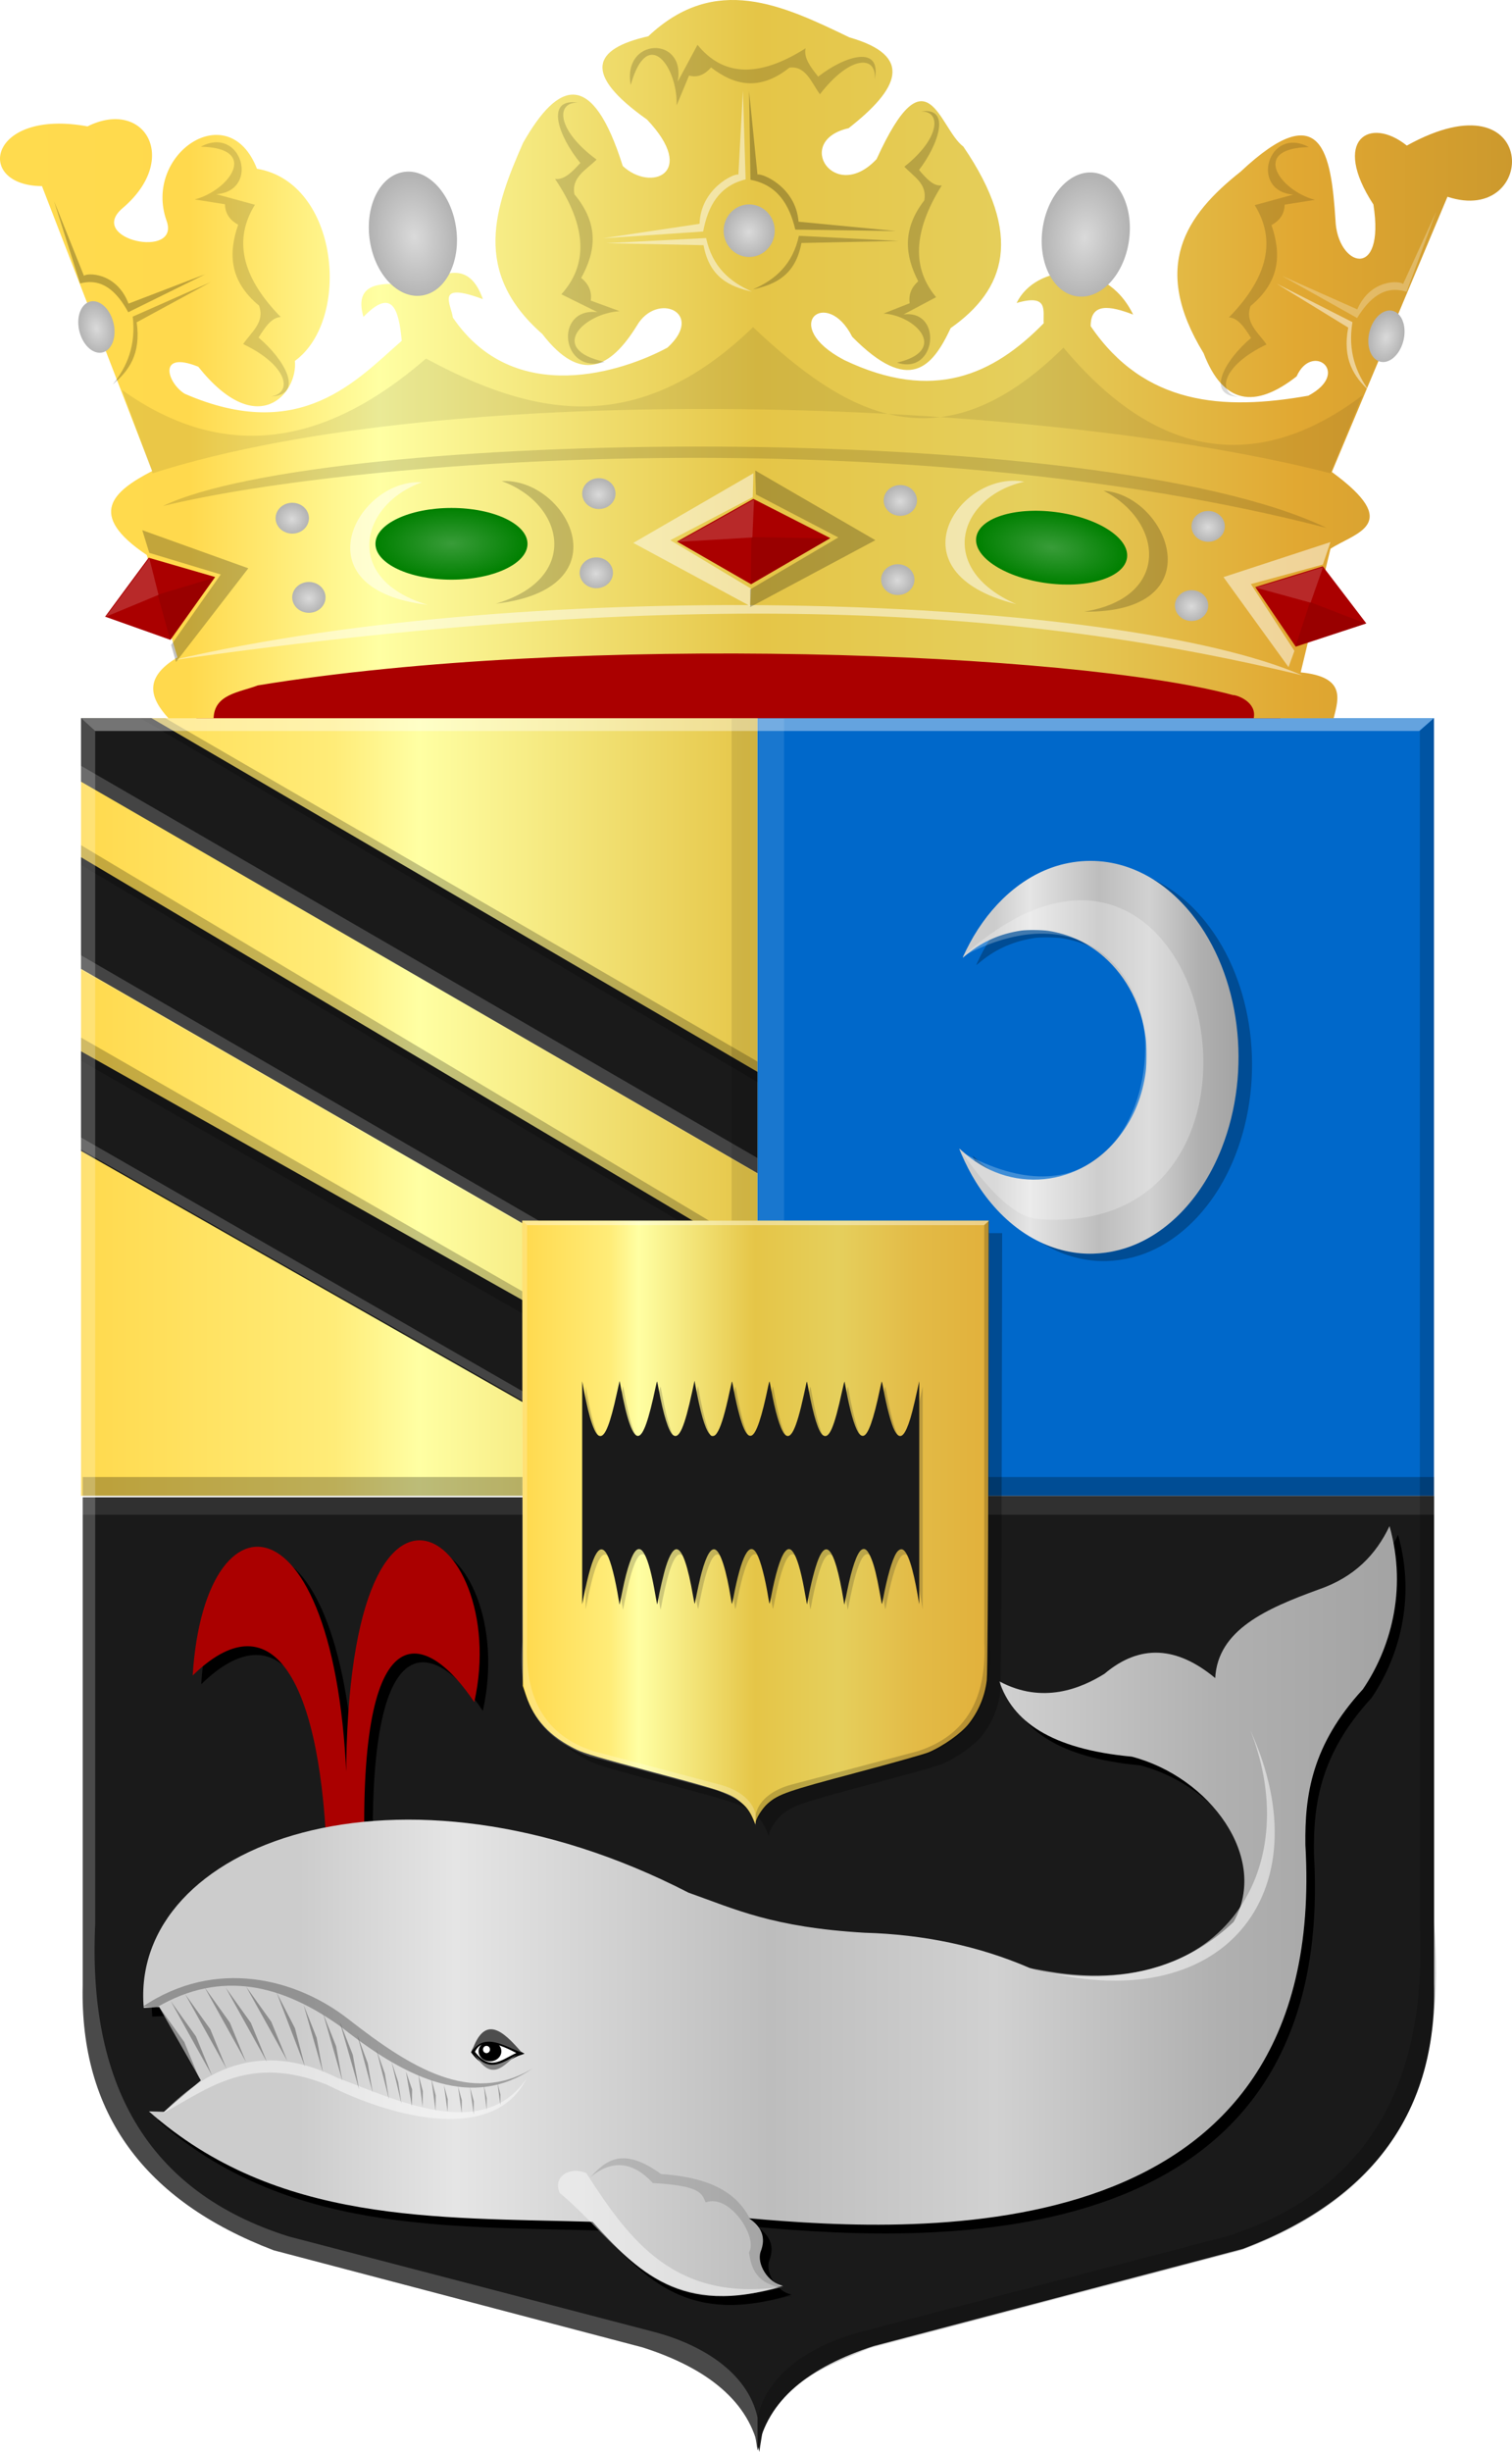 <?xml version="1.0" encoding="UTF-8" standalone="no"?>
<!-- Created with Inkscape (http://www.inkscape.org/) -->

<svg
   xmlns:dc="http://purl.org/dc/elements/1.1/"
   xmlns:cc="http://creativecommons.org/ns#"
   xmlns:rdf="http://www.w3.org/1999/02/22-rdf-syntax-ns#"
   xmlns:svg="http://www.w3.org/2000/svg"
   xmlns="http://www.w3.org/2000/svg"
   xmlns:xlink="http://www.w3.org/1999/xlink"
   xmlns:sodipodi="http://sodipodi.sourceforge.net/DTD/sodipodi-0.dtd"
   xmlns:inkscape="http://www.inkscape.org/namespaces/inkscape"
   width="444.744"
   height="720.994"
   id="svg22413"
   version="1.1"
   inkscape:version="0.48.4 r9939"
   sodipodi:docname="Nieuw document 40">
  <defs
     id="defs22415">
    <radialGradient
       inkscape:collect="always"
       xlink:href="#linearGradient23402-21"
       id="radialGradient23408-1"
       cx="-2521.012"
       cy="697.912"
       fx="-2521.012"
       fy="697.912"
       r="21.036"
       gradientTransform="matrix(1,0,0,0.441,0,390.009)"
       gradientUnits="userSpaceOnUse" />
    <linearGradient
       inkscape:collect="always"
       id="linearGradient23402-21">
      <stop
         style="stop-color:#ffffff;stop-opacity:1;"
         offset="0"
         id="stop23404-0" />
      <stop
         style="stop-color:#ffffff;stop-opacity:0;"
         offset="1"
         id="stop23406-7" />
    </linearGradient>
    <radialGradient
       inkscape:collect="always"
       xlink:href="#linearGradient23402-2"
       id="radialGradient23408-3"
       cx="-2521.012"
       cy="697.912"
       fx="-2521.012"
       fy="697.912"
       r="21.036"
       gradientTransform="matrix(1,0,0,0.441,0,390.009)"
       gradientUnits="userSpaceOnUse" />
    <linearGradient
       inkscape:collect="always"
       id="linearGradient23402-2">
      <stop
         style="stop-color:#ffffff;stop-opacity:1;"
         offset="0"
         id="stop23404-8" />
      <stop
         style="stop-color:#ffffff;stop-opacity:0;"
         offset="1"
         id="stop23406-3" />
    </linearGradient>
    <radialGradient
       inkscape:collect="always"
       xlink:href="#linearGradient22745-9-8-7-1-4-2-9"
       id="radialGradient22753-1-9-15-2-0-3-1"
       cx="-1439.846"
       cy="877.517"
       fx="-1439.846"
       fy="877.517"
       r="7.071"
       gradientTransform="matrix(1,0,0,0.963,0,32.907)"
       gradientUnits="userSpaceOnUse" />
    <linearGradient
       inkscape:collect="always"
       id="linearGradient22745-9-8-7-1-4-2-9">
      <stop
         style="stop-color:#ffffff;stop-opacity:1;"
         offset="0"
         id="stop22747-0-8-5-1-4-3-8" />
      <stop
         style="stop-color:#ffffff;stop-opacity:0;"
         offset="1"
         id="stop22749-4-3-79-0-9-0-8" />
    </linearGradient>
    <radialGradient
       inkscape:collect="always"
       xlink:href="#linearGradient22745-9-8-7-1-4-2"
       id="radialGradient22753-1-9-15-2-0-3"
       cx="-1439.846"
       cy="877.517"
       fx="-1439.846"
       fy="877.517"
       r="7.071"
       gradientTransform="matrix(1,0,0,0.963,0,32.907)"
       gradientUnits="userSpaceOnUse" />
    <linearGradient
       inkscape:collect="always"
       id="linearGradient22745-9-8-7-1-4-2">
      <stop
         style="stop-color:#ffffff;stop-opacity:1;"
         offset="0"
         id="stop22747-0-8-5-1-4-3" />
      <stop
         style="stop-color:#ffffff;stop-opacity:0;"
         offset="1"
         id="stop22749-4-3-79-0-9-0" />
    </linearGradient>
    <radialGradient
       inkscape:collect="always"
       xlink:href="#linearGradient22745-9-8-93-7"
       id="radialGradient22753-1-9-27-8"
       cx="-1439.846"
       cy="877.517"
       fx="-1439.846"
       fy="877.517"
       r="7.071"
       gradientTransform="matrix(1,0,0,0.963,0,32.907)"
       gradientUnits="userSpaceOnUse" />
    <linearGradient
       inkscape:collect="always"
       id="linearGradient22745-9-8-93-7">
      <stop
         style="stop-color:#ffffff;stop-opacity:1;"
         offset="0"
         id="stop22747-0-8-63-6" />
      <stop
         style="stop-color:#ffffff;stop-opacity:0;"
         offset="1"
         id="stop22749-4-3-8-5" />
    </linearGradient>
    <radialGradient
       inkscape:collect="always"
       xlink:href="#linearGradient22745-9-8-7-2"
       id="radialGradient22753-1-9-15-1"
       cx="-1439.846"
       cy="877.517"
       fx="-1439.846"
       fy="877.517"
       r="7.071"
       gradientTransform="matrix(1,0,0,0.963,0,32.907)"
       gradientUnits="userSpaceOnUse" />
    <linearGradient
       inkscape:collect="always"
       id="linearGradient22745-9-8-7-2">
      <stop
         style="stop-color:#ffffff;stop-opacity:1;"
         offset="0"
         id="stop22747-0-8-5-9" />
      <stop
         style="stop-color:#ffffff;stop-opacity:0;"
         offset="1"
         id="stop22749-4-3-79-5" />
    </linearGradient>
    <radialGradient
       inkscape:collect="always"
       xlink:href="#linearGradient22745-9-8-4-1"
       id="radialGradient22753-1-9-5-6"
       cx="-1439.846"
       cy="877.517"
       fx="-1439.846"
       fy="877.517"
       r="7.071"
       gradientTransform="matrix(1,0,0,0.963,0,32.907)"
       gradientUnits="userSpaceOnUse" />
    <linearGradient
       inkscape:collect="always"
       id="linearGradient22745-9-8-4-1">
      <stop
         style="stop-color:#ffffff;stop-opacity:1;"
         offset="0"
         id="stop22747-0-8-3-5" />
      <stop
         style="stop-color:#ffffff;stop-opacity:0;"
         offset="1"
         id="stop22749-4-3-25-4" />
    </linearGradient>
    <radialGradient
       inkscape:collect="always"
       xlink:href="#linearGradient22745-9-8-5-3"
       id="radialGradient22753-1-9-2-1"
       cx="-1439.846"
       cy="877.517"
       fx="-1439.846"
       fy="877.517"
       r="7.071"
       gradientTransform="matrix(1,0,0,0.963,0,32.907)"
       gradientUnits="userSpaceOnUse" />
    <linearGradient
       inkscape:collect="always"
       id="linearGradient22745-9-8-5-3">
      <stop
         style="stop-color:#ffffff;stop-opacity:1;"
         offset="0"
         id="stop22747-0-8-60-8" />
      <stop
         style="stop-color:#ffffff;stop-opacity:0;"
         offset="1"
         id="stop22749-4-3-72-5" />
    </linearGradient>
    <radialGradient
       inkscape:collect="always"
       xlink:href="#linearGradient22745-9-8-6-9"
       id="radialGradient22753-1-9-7-0"
       cx="-1439.846"
       cy="877.517"
       fx="-1439.846"
       fy="877.517"
       r="7.071"
       gradientTransform="matrix(1,0,0,0.963,0,32.907)"
       gradientUnits="userSpaceOnUse" />
    <linearGradient
       inkscape:collect="always"
       id="linearGradient22745-9-8-6-9">
      <stop
         style="stop-color:#ffffff;stop-opacity:1;"
         offset="0"
         id="stop22747-0-8-17-2" />
      <stop
         style="stop-color:#ffffff;stop-opacity:0;"
         offset="1"
         id="stop22749-4-3-30-1" />
    </linearGradient>
    <radialGradient
       inkscape:collect="always"
       xlink:href="#linearGradient22745-9-8-9-3"
       id="radialGradient22753-1-9-3-3"
       cx="-1439.846"
       cy="877.517"
       fx="-1439.846"
       fy="877.517"
       r="7.071"
       gradientTransform="matrix(1,0,0,0.963,0,32.907)"
       gradientUnits="userSpaceOnUse" />
    <linearGradient
       inkscape:collect="always"
       id="linearGradient22745-9-8-9-3">
      <stop
         style="stop-color:#ffffff;stop-opacity:1;"
         offset="0"
         id="stop22747-0-8-2-5" />
      <stop
         style="stop-color:#ffffff;stop-opacity:0;"
         offset="1"
         id="stop22749-4-3-7-2" />
    </linearGradient>
    <radialGradient
       inkscape:collect="always"
       xlink:href="#linearGradient22745-9-8-8-0"
       id="radialGradient22753-1-9-19-9"
       cx="-1439.846"
       cy="877.517"
       fx="-1439.846"
       fy="877.517"
       r="7.071"
       gradientTransform="matrix(1,0,0,0.963,0,32.907)"
       gradientUnits="userSpaceOnUse" />
    <linearGradient
       inkscape:collect="always"
       id="linearGradient22745-9-8-8-0">
      <stop
         style="stop-color:#ffffff;stop-opacity:1;"
         offset="0"
         id="stop22747-0-8-1-4" />
      <stop
         style="stop-color:#ffffff;stop-opacity:0;"
         offset="1"
         id="stop22749-4-3-3-8" />
    </linearGradient>
    <radialGradient
       inkscape:collect="always"
       xlink:href="#linearGradient22745-9-8-3-7"
       id="radialGradient22753-1-9-1-5"
       cx="-1439.846"
       cy="877.517"
       fx="-1439.846"
       fy="877.517"
       r="7.071"
       gradientTransform="matrix(1,0,0,0.963,0,32.907)"
       gradientUnits="userSpaceOnUse" />
    <linearGradient
       inkscape:collect="always"
       id="linearGradient22745-9-8-3-7">
      <stop
         style="stop-color:#ffffff;stop-opacity:1;"
         offset="0"
         id="stop22747-0-8-6-3" />
      <stop
         style="stop-color:#ffffff;stop-opacity:0;"
         offset="1"
         id="stop22749-4-3-2-3" />
    </linearGradient>
    <radialGradient
       inkscape:collect="always"
       xlink:href="#linearGradient22745-7-3"
       id="radialGradient22753-9-1"
       cx="-1439.846"
       cy="877.517"
       fx="-1439.846"
       fy="877.517"
       r="7.071"
       gradientTransform="matrix(1,0,0,0.963,0,32.907)"
       gradientUnits="userSpaceOnUse" />
    <linearGradient
       inkscape:collect="always"
       id="linearGradient22745-7-3">
      <stop
         style="stop-color:#ffffff;stop-opacity:1;"
         offset="0"
         id="stop22747-09-5" />
      <stop
         style="stop-color:#ffffff;stop-opacity:0;"
         offset="1"
         id="stop22749-3-6" />
    </linearGradient>
    <radialGradient
       inkscape:collect="always"
       xlink:href="#linearGradient22745-7"
       id="radialGradient22753-9"
       cx="-1439.846"
       cy="877.517"
       fx="-1439.846"
       fy="877.517"
       r="7.071"
       gradientTransform="matrix(1,0,0,0.963,0,32.907)"
       gradientUnits="userSpaceOnUse" />
    <linearGradient
       inkscape:collect="always"
       id="linearGradient22745-7">
      <stop
         style="stop-color:#ffffff;stop-opacity:1;"
         offset="0"
         id="stop22747-09" />
      <stop
         style="stop-color:#ffffff;stop-opacity:0;"
         offset="1"
         id="stop22749-3" />
    </linearGradient>
    <radialGradient
       inkscape:collect="always"
       xlink:href="#linearGradient22745-9"
       id="radialGradient22753-1"
       cx="-1439.846"
       cy="877.517"
       fx="-1439.846"
       fy="877.517"
       r="7.071"
       gradientTransform="matrix(1,0,0,0.963,0,32.907)"
       gradientUnits="userSpaceOnUse" />
    <linearGradient
       inkscape:collect="always"
       id="linearGradient22745-9">
      <stop
         style="stop-color:#ffffff;stop-opacity:1;"
         offset="0"
         id="stop22747-0" />
      <stop
         style="stop-color:#ffffff;stop-opacity:0;"
         offset="1"
         id="stop22749-4" />
    </linearGradient>
    <linearGradient
       inkscape:collect="always"
       xlink:href="#linearGradient4053-4-9-3-1-7-2-4-5-0"
       id="linearGradient22622"
       x1="-1495.291"
       y1="660.967"
       x2="-1076.81"
       y2="660.967"
       gradientUnits="userSpaceOnUse"
       gradientTransform="matrix(-1.063,0,0,1.136,-1106.764,-536.131)" />
    <linearGradient
       id="linearGradient4053-4-9-3-1-7-2-4-5-0">
      <stop
         id="stop4055-9-5-8-3-0-0-0-1-9"
         offset="0"
         style="stop-color:#cc992d;stop-opacity:1;" />
      <stop
         id="stop4057-8-8-5-6-8-8-0-0-4"
         offset="0.143"
         style="stop-color:#e1a832;stop-opacity:1;" />
      <stop
         style="stop-color:#e5cf5c;stop-opacity:1;"
         offset="0.321"
         id="stop4059-2-9-9-4-1-7-5-3-4" />
      <stop
         id="stop4061-4-6-3-5-8-8-9-9-3"
         offset="0.5"
         style="stop-color:#e5c547;stop-opacity:1;" />
      <stop
         style="stop-color:#ffffa3;stop-opacity:1;"
         offset="0.75"
         id="stop4063-5-2-0-7-2-3-7-9-5-5" />
      <stop
         id="stop4065-2-5-2-2-0-3-5-8-8"
         offset="0.875"
         style="stop-color:#ffd94d;stop-opacity:1;" />
      <stop
         style="stop-color:#ffdb4e;stop-opacity:1;"
         offset="1"
         id="stop4067-9-7-5-0-3-0-3-9-4" />
    </linearGradient>
    <linearGradient
       y2="485.445"
       x2="-457.73"
       y1="485.445"
       x1="-855.394"
       gradientTransform="matrix(-0.345,0,0,0.349,33.255,386.993)"
       gradientUnits="userSpaceOnUse"
       id="linearGradient21170"
       xlink:href="#linearGradient6599-85-2"
       inkscape:collect="always" />
    <linearGradient
       id="linearGradient6599-85-2">
      <stop
         style="stop-color:#b58e30;stop-opacity:1;"
         offset="0"
         id="stop6601-87-19" />
      <stop
         id="stop6603-3-1"
         offset="0"
         style="stop-color:#b58e30;stop-opacity:1;" />
      <stop
         id="stop6605-3-6"
         offset="0"
         style="stop-color:#b58e30;stop-opacity:1;" />
      <stop
         id="stop6607-1-0"
         offset="0"
         style="stop-color:#b58e30;stop-opacity:1;" />
      <stop
         id="stop6609-0-3"
         offset="0"
         style="stop-color:#b58e30;stop-opacity:1;" />
      <stop
         id="stop6611-8-3"
         offset="0"
         style="stop-color:#b68f30;stop-opacity:1;" />
      <stop
         id="stop6613-1-6"
         offset="0"
         style="stop-color:#b79030;stop-opacity:1;" />
      <stop
         id="stop6615-0-2"
         offset="0"
         style="stop-color:#ba9231;stop-opacity:1;" />
      <stop
         id="stop6617-9-2"
         offset="0"
         style="stop-color:#c09633;stop-opacity:1;" />
      <stop
         id="stop6619-2-1"
         offset="0"
         style="stop-color:#cb9f36;stop-opacity:1;" />
      <stop
         id="stop6621-4-4"
         offset="0"
         style="stop-color:#e2b13c;stop-opacity:1;" />
      <stop
         id="stop6623-91-3"
         offset="0"
         style="stop-color:#e2b13c;stop-opacity:1;" />
      <stop
         id="stop6625-5-2"
         offset="0"
         style="stop-color:#e2b13c;stop-opacity:1;" />
      <stop
         id="stop6627-7-60"
         offset="0"
         style="stop-color:#e2b13c;stop-opacity:1;" />
      <stop
         id="stop6629-3-5"
         offset="0"
         style="stop-color:#e2b13c;stop-opacity:1;" />
      <stop
         id="stop6631-34-4"
         offset="0"
         style="stop-color:#e2b13c;stop-opacity:1;" />
      <stop
         id="stop6633-2-9"
         offset="0.001"
         style="stop-color:#e2b13c;stop-opacity:1;" />
      <stop
         id="stop6635-2-6"
         offset="0.001"
         style="stop-color:#e2b13c;stop-opacity:1;" />
      <stop
         id="stop6637-0-0"
         offset="0.003"
         style="stop-color:#e2b13c;stop-opacity:1;" />
      <stop
         id="stop6639-1-8"
         offset="0.005"
         style="stop-color:#e2b13c;stop-opacity:1;" />
      <stop
         id="stop6641-2-2"
         offset="0.01"
         style="stop-color:#e2b13c;stop-opacity:1;" />
      <stop
         id="stop6643-7-7"
         offset="0.02"
         style="stop-color:#e2b23d;stop-opacity:1;" />
      <stop
         id="stop6645-7-40"
         offset="0.04"
         style="stop-color:#e2b33e;stop-opacity:1;" />
      <stop
         id="stop6647-0-7"
         offset="0.08"
         style="stop-color:#e2b641;stop-opacity:1;" />
      <stop
         style="stop-color:#e3bb47;stop-opacity:1;"
         offset="0.161"
         id="stop6649-2-6" />
      <stop
         style="stop-color:#e5cf5c;stop-opacity:1;"
         offset="0.321"
         id="stop6651-4-0" />
      <stop
         id="stop6653-1-1"
         offset="0.5"
         style="stop-color:#e5c547;stop-opacity:1;" />
      <stop
         style="stop-color:#f2e275;stop-opacity:1;"
         offset="0.625"
         id="stop6655-0-2" />
      <stop
         style="stop-color:#ffffa3;stop-opacity:1;"
         offset="0.75"
         id="stop6657-3-9" />
      <stop
         id="stop6659-7-38"
         offset="0.781"
         style="stop-color:#fff58d;stop-opacity:1;" />
      <stop
         id="stop6661-3-5"
         offset="0.812"
         style="stop-color:#ffec78;stop-opacity:1;" />
      <stop
         id="stop6663-95-1"
         offset="1"
         style="stop-color:#ffd94d;stop-opacity:1;" />
    </linearGradient>
    <filter
       color-interpolation-filters="sRGB"
       inkscape:collect="always"
       id="filter21259">
      <feGaussianBlur
         inkscape:collect="always"
         stdDeviation="2.263"
         id="feGaussianBlur21261" />
    </filter>
    <linearGradient
       y2="-772.803"
       x2="-216.036"
       y1="-772.803"
       x1="-977.793"
       gradientTransform="matrix(-0.108,0,0,0.131,296.533,521.052)"
       gradientUnits="userSpaceOnUse"
       id="linearGradient20191"
       xlink:href="#linearGradient4070-8-1-2-8-5-1-7-3"
       inkscape:collect="always" />
    <linearGradient
       id="linearGradient4070-8-1-2-8-5-1-7-3">
      <stop
         style="stop-color:#a3a3a3;stop-opacity:1;"
         offset="0"
         id="stop4072-1-4-9-8-8-6-2-0" />
      <stop
         style="stop-color:#b0b0b0;stop-opacity:1;"
         offset="0.143"
         id="stop4074-8-0-3-9-6-8-7-3" />
      <stop
         id="stop4076-6-7-8-8-3-8-2-5"
         offset="0.321"
         style="stop-color:#d1d1d1;stop-opacity:1;" />
      <stop
         style="stop-color:#bdbdbd;stop-opacity:1;"
         offset="0.5"
         id="stop4078-0-9-5-7-9-2-6-0" />
      <stop
         id="stop4080-2-5-1-0-4-7-4-76"
         offset="0.75"
         style="stop-color:#e5e5e5;stop-opacity:1;" />
      <stop
         style="stop-color:#cccccc;stop-opacity:1;"
         offset="0.875"
         id="stop4082-4-3-5-7-5-7-7-7" />
      <stop
         id="stop4084-9-8-6-9-3-1-1-8"
         offset="1"
         style="stop-color:#cccccc;stop-opacity:1;" />
    </linearGradient>
    <linearGradient
       inkscape:collect="always"
       xlink:href="#linearGradient6599"
       id="linearGradient20129"
       x1="-1342.778"
       y1="318.19"
       x2="-943.817"
       y2="318.19"
       gradientUnits="userSpaceOnUse"
       gradientTransform="matrix(-1,0,0,1,-882.853,116.314)" />
    <linearGradient
       id="linearGradient6599">
      <stop
         style="stop-color:#b58e30;stop-opacity:1;"
         offset="0"
         id="stop6601" />
      <stop
         id="stop6603"
         offset="0"
         style="stop-color:#b58e30;stop-opacity:1;" />
      <stop
         id="stop6605"
         offset="0"
         style="stop-color:#b58e30;stop-opacity:1;" />
      <stop
         id="stop6607"
         offset="0"
         style="stop-color:#b58e30;stop-opacity:1;" />
      <stop
         id="stop6609"
         offset="0"
         style="stop-color:#b58e30;stop-opacity:1;" />
      <stop
         id="stop6611"
         offset="0"
         style="stop-color:#b68f30;stop-opacity:1;" />
      <stop
         id="stop6613"
         offset="0"
         style="stop-color:#b79030;stop-opacity:1;" />
      <stop
         id="stop6615"
         offset="0"
         style="stop-color:#ba9231;stop-opacity:1;" />
      <stop
         id="stop6617"
         offset="0"
         style="stop-color:#c09633;stop-opacity:1;" />
      <stop
         id="stop6619"
         offset="0"
         style="stop-color:#cb9f36;stop-opacity:1;" />
      <stop
         id="stop6621"
         offset="0"
         style="stop-color:#e2b13c;stop-opacity:1;" />
      <stop
         id="stop6623"
         offset="0"
         style="stop-color:#e2b13c;stop-opacity:1;" />
      <stop
         id="stop6625"
         offset="0"
         style="stop-color:#e2b13c;stop-opacity:1;" />
      <stop
         id="stop6627"
         offset="0"
         style="stop-color:#e2b13c;stop-opacity:1;" />
      <stop
         id="stop6629"
         offset="0"
         style="stop-color:#e2b13c;stop-opacity:1;" />
      <stop
         id="stop6631"
         offset="0"
         style="stop-color:#e2b13c;stop-opacity:1;" />
      <stop
         id="stop6633"
         offset="0.001"
         style="stop-color:#e2b13c;stop-opacity:1;" />
      <stop
         id="stop6635"
         offset="0.001"
         style="stop-color:#e2b13c;stop-opacity:1;" />
      <stop
         id="stop6637"
         offset="0.003"
         style="stop-color:#e2b13c;stop-opacity:1;" />
      <stop
         id="stop6639"
         offset="0.005"
         style="stop-color:#e2b13c;stop-opacity:1;" />
      <stop
         id="stop6641"
         offset="0.01"
         style="stop-color:#e2b13c;stop-opacity:1;" />
      <stop
         id="stop6643"
         offset="0.02"
         style="stop-color:#e2b23d;stop-opacity:1;" />
      <stop
         id="stop6645"
         offset="0.04"
         style="stop-color:#e2b33e;stop-opacity:1;" />
      <stop
         id="stop6647"
         offset="0.08"
         style="stop-color:#e2b641;stop-opacity:1;" />
      <stop
         style="stop-color:#e3bb47;stop-opacity:1;"
         offset="0.161"
         id="stop6649" />
      <stop
         style="stop-color:#e5cf5c;stop-opacity:1;"
         offset="0.321"
         id="stop6651" />
      <stop
         id="stop6653"
         offset="0.5"
         style="stop-color:#e5c547;stop-opacity:1;" />
      <stop
         style="stop-color:#f2e275;stop-opacity:1;"
         offset="0.625"
         id="stop6655" />
      <stop
         style="stop-color:#ffffa3;stop-opacity:1;"
         offset="0.75"
         id="stop6657" />
      <stop
         id="stop6659"
         offset="0.781"
         style="stop-color:#fff58d;stop-opacity:1;" />
      <stop
         id="stop6661"
         offset="0.812"
         style="stop-color:#ffec78;stop-opacity:1;" />
      <stop
         id="stop6663"
         offset="1"
         style="stop-color:#ffd94d;stop-opacity:1;" />
    </linearGradient>
    <linearGradient
       inkscape:collect="always"
       xlink:href="#linearGradient4070-8-1-2-8-5-1-7-5"
       id="linearGradient19976"
       x1="-1321.974"
       y1="557.246"
       x2="-952.199"
       y2="557.246"
       gradientUnits="userSpaceOnUse"
       gradientTransform="matrix(-1,0,0,1,-872.948,113.739)" />
    <linearGradient
       id="linearGradient4070-8-1-2-8-5-1-7-5">
      <stop
         style="stop-color:#a3a3a3;stop-opacity:1;"
         offset="0"
         id="stop4072-1-4-9-8-8-6-2-5" />
      <stop
         style="stop-color:#b0b0b0;stop-opacity:1;"
         offset="0.143"
         id="stop4074-8-0-3-9-6-8-7-2" />
      <stop
         id="stop4076-6-7-8-8-3-8-2-7"
         offset="0.321"
         style="stop-color:#d1d1d1;stop-opacity:1;" />
      <stop
         style="stop-color:#bdbdbd;stop-opacity:1;"
         offset="0.5"
         id="stop4078-0-9-5-7-9-2-6-6" />
      <stop
         id="stop4080-2-5-1-0-4-7-4-7"
         offset="0.75"
         style="stop-color:#e5e5e5;stop-opacity:1;" />
      <stop
         style="stop-color:#cccccc;stop-opacity:1;"
         offset="0.875"
         id="stop4082-4-3-5-7-5-7-7-8" />
      <stop
         id="stop4084-9-8-6-9-3-1-1-7"
         offset="1"
         style="stop-color:#cccccc;stop-opacity:1;" />
    </linearGradient>
  </defs>
  <sodipodi:namedview
     id="base"
     pagecolor="#ffffff"
     bordercolor="#666666"
     borderopacity="1.0"
     inkscape:pageopacity="0.0"
     inkscape:pageshadow="2"
     inkscape:zoom="0.35"
     inkscape:cx="337.37218"
     inkscape:cy="297.64003"
     inkscape:document-units="px"
     inkscape:current-layer="layer1"
     showgrid="false"
     fit-margin-top="0"
     fit-margin-left="0"
     fit-margin-right="0"
     fit-margin-bottom="0"
     inkscape:window-width="1600"
     inkscape:window-height="837"
     inkscape:window-x="-8"
     inkscape:window-y="-8"
     inkscape:window-maximized="1" />
  <g
     inkscape:label="Laag 1"
     inkscape:groupmode="layer"
     id="layer1"
     transform="translate(-37.628,-109.008)">
    <path
       style="fill:#1a1a1a;fill-opacity:1;stroke:none"
       d="m 61.956,549.288 199,0 24.34,129.286 -24.34,151.429 c -2.838,-14.881 -15.243,-24.581 -34.231,-30.714 l -108.571,-28.572 C 79.948,756.179 61.102,730.293 61.956,692.859 z"
       id="path19184"
       inkscape:connector-curvature="0"
       sodipodi:nodetypes="cccccccc" />
    <path
       style="fill:#1a1a1a;fill-opacity:1;stroke:none"
       d="m 459.46,548.858 -199,0 -24.34,129.286 24.34,151.429 c 2.838,-14.881 15.243,-24.581 34.231,-30.714 l 108.572,-28.572 c 38.205,-14.537 57.051,-40.423 56.197,-77.857 z"
       id="path19184-3"
       inkscape:connector-curvature="0"
       sodipodi:nodetypes="cccccccc" />
    <path
       style="fill:#000000;stroke:none"
       d="m 96.82,604.272 c 3.709,-58.955 46.946,-53.451 45.457,47.73 -4.991,-128.922 48.752,-91.045 37.376,-39.901 -13.423,-20.1 -33.581,-28.709 -32.325,41.669 l -11.112,1.515 c -2.289,-51.68 -16.835,-73.029 -39.396,-51.013 z"
       id="path19714"
       inkscape:connector-curvature="0"
       sodipodi:nodetypes="cccccc" />
    <path
       style="fill:#000000;fill-opacity:1;stroke:none"
       d="m 334.091,605.984 c 3.837,11.646 14.926,19.908 38.928,22.143 22.948,5.953 40.575,29.807 30,48.571 -22.476,21.635 -51.79,15.862 -60,13.571 -15.159,-6.547 -31.392,-9.87 -48.571,-10.357 -27.109,-1.584 -38.193,-6.984 -51.786,-11.786 C 157.45,624.224 78.27,653.752 82.425,702.005 l 4.546,-0.253 12.248,21.592 -10.859,9.218 -4.419,-0.126 c 37.576,33.166 84.481,31.164 130.507,32.478 12.937,14.193 25.957,28.269 55.992,18.788 -4.42,-0.801 -7.762,-6.426 -6.566,-9.975 1.719,-4.321 0.1,-7.429 -3.409,-9.849 51.577,4.629 170.72,10.357 163.645,-109.854 -0.172,-14.478 1.795,-29.236 16.92,-45.709 7.763,-11.383 13.267,-28.763 7.829,-47.982 -3.952,8.354 -10.288,15.039 -20.961,18.688 -15.317,5.589 -29.547,11.82 -30.305,26.011 -11.188,-9.296 -22.063,-10.147 -32.577,-1.263 -6.797,4.24 -18.155,9.089 -30.925,2.217 z"
       id="path19716"
       inkscape:connector-curvature="0"
       sodipodi:nodetypes="cccccccccccccccccccccc" />
    <path
       style="fill:#000000;fill-opacity:0.495;stroke:none"
       d="m 407.947,620.435 c 21.695,47.563 -7.827,85.753 -64.145,69.953 55.814,11.984 80.269,-29.061 64.145,-69.953 z"
       id="path19718"
       inkscape:connector-curvature="0"
       sodipodi:nodetypes="ccc" />
    <path
       style="fill:#000000;fill-opacity:0.443;stroke:none"
       d="m 270.692,783.953 c -32.08,4.841 -45.466,-13.766 -58.084,-33.335 -4.626,-2.061 -10,0.811 -7.829,5.808 17.896,14.82 27.991,37.948 65.912,27.527 z"
       id="path19720"
       inkscape:connector-curvature="0"
       sodipodi:nodetypes="cccc" />
    <path
       style="fill:#000000;fill-opacity:0.132;stroke:none"
       d="m 213.745,751.881 c 4.57,-5.086 9.646,-9.161 20.834,-1.01 11.468,0.801 21.118,3.784 25.885,12.627 1.876,2.522 4.853,3.82 3.914,9.47 -1.151,3.371 -1.176,6.916 6.313,11.617 -4.586,-1.224 -9.249,-2.294 -10.228,-10.733 2.707,-4.236 -5.662,-17.351 -12.753,-14.647 -1.103,-2.391 -1.073,-4.92 -15.531,-5.682 -5.977,-6.427 -12.121,-6.999 -18.435,-1.641 z"
       id="path19722"
       inkscape:connector-curvature="0"
       sodipodi:nodetypes="ccccccccc" />
    <path
       style="fill:#000000;stroke:#000000;stroke-width:1px;stroke-linecap:butt;stroke-linejoin:miter;stroke-opacity:1"
       d="m 179.269,715.002 c 2.013,-4.863 7.419,-3.299 13.929,0.357 -4.481,1.459 -8.57,6.738 -13.929,-0.357 z"
       id="path19724"
       inkscape:connector-curvature="0"
       sodipodi:nodetypes="ccc" />
    <path
       sodipodi:type="arc"
       style="fill:#000000;fill-opacity:1;stroke:none"
       id="path19726"
       sodipodi:cx="-1005.5804"
       sodipodi:cy="975.46454"
       sodipodi:rx="3.3482144"
       sodipodi:ry="2.9464285"
       d="m -1002.232,975.465 c 0,1.627 -1.499,2.946 -3.348,2.946 -1.849,0 -3.348,-1.319 -3.348,-2.946 0,-1.627 1.499,-2.946 3.348,-2.946 1.849,0 3.348,1.319 3.348,2.946 z"
       transform="translate(1189.85,-260.686)" />
    <path
       transform="translate(1189.805,-260.061)"
       sodipodi:type="arc"
       style="fill:#000000;fill-opacity:1;stroke:none"
       id="path19728"
       sodipodi:cx="-1006.5625"
       sodipodi:cy="974.30383"
       sodipodi:rx="1.0267857"
       sodipodi:ry="1.0714285"
       d="m -1005.536,974.304 c 0,0.592 -0.46,1.071 -1.027,1.071 -0.567,0 -1.027,-0.48 -1.027,-1.071 0,-0.592 0.46,-1.071 1.027,-1.071 0.567,0 1.027,0.48 1.027,1.071 z" />
    <path
       style="fill:#000000;stroke:none"
       d="m 178.912,714.868 c 3.884,-5.714 9.501,-1.605 14.732,0.312 -5.547,-6.464 -10.942,-11.413 -14.732,-0.312 z"
       id="path19730"
       inkscape:connector-curvature="0"
       sodipodi:nodetypes="ccc" />
    <path
       style="fill:#000000;stroke:none"
       d="m 179.582,715.315 c 4.302,6.34 9.123,2.441 13.884,-0.268 -4.162,1.9 -7.983,10.469 -13.884,0.268 z"
       id="path19732"
       inkscape:connector-curvature="0"
       sodipodi:nodetypes="ccc" />
    <path
       style="fill:#000000;fill-opacity:0.288;stroke:none"
       d="m 82.173,701.626 4.041,0.253 c 19.112,-11.217 37.116,-6.698 54.548,5.935 19.527,15.464 38.545,23.983 56.063,11.996 -18.182,10.976 -36.066,-0.373 -53.917,-14.268 -15.505,-12.261 -39.419,-18.286 -60.736,-3.914 z"
       id="path19736"
       inkscape:connector-curvature="0"
       sodipodi:nodetypes="cccccc" />
    <path
       style="fill:#000000;fill-opacity:0.476;stroke:none"
       d="m 87.981,733.067 c 13.526,-7.383 25.482,-17.526 48.361,-8.46 20.326,10.27 49.36,16.997 58.715,-1.894 -12.931,19.19 -39.326,5.85 -55.685,-0.126 -20.216,-10.119 -36.892,-4.621 -51.392,10.48 z"
       id="path19738"
       inkscape:connector-curvature="0"
       sodipodi:nodetypes="ccccc" />
    <path
       style="fill:#000000;fill-opacity:0.316;stroke:none"
       d="m 86.948,701.699 12.143,21.875 -4.732,-11.518 z"
       id="path19740"
       inkscape:connector-curvature="0" />
    <path
       style="fill:#000000;fill-opacity:0.316;stroke:none"
       d="m 90.37,700.032 12.143,21.875 -4.732,-11.518 z"
       id="path19740-8"
       inkscape:connector-curvature="0" />
    <path
       style="fill:#000000;fill-opacity:0.316;stroke:none"
       d="m 94.6,697.949 12.143,21.875 -4.732,-11.518 z"
       id="path19740-6"
       inkscape:connector-curvature="0" />
    <path
       style="fill:#000000;fill-opacity:0.316;stroke:none"
       d="m 100.345,695.991 12.143,21.875 -4.732,-11.518 z"
       id="path19740-9"
       inkscape:connector-curvature="0" />
    <path
       style="fill:#000000;fill-opacity:0.316;stroke:none"
       d="m 106.532,696.055 12.143,21.875 -4.732,-11.518 z"
       id="path19740-86"
       inkscape:connector-curvature="0" />
    <path
       style="fill:#000000;fill-opacity:0.316;stroke:none"
       d="m 112.53,695.739 12.143,21.875 -4.732,-11.518 z"
       id="path19740-62"
       inkscape:connector-curvature="0" />
    <path
       style="fill:#000000;fill-opacity:0.316;stroke:none"
       d="m 121.488,697.441 8.368,21.881 -2.953,-11.338 z"
       id="path19740-3"
       inkscape:connector-curvature="0" />
    <path
       style="fill:#000000;fill-opacity:0.316;stroke:none"
       d="m 129.455,701.15 5.692,19.891 -1.859,-10.242 z"
       id="path19740-3-8"
       inkscape:connector-curvature="0" />
    <path
       style="fill:#000000;fill-opacity:0.316;stroke:none"
       d="m 135.173,703.628 5.692,19.891 -1.859,-10.242 z"
       id="path19740-3-8-2"
       inkscape:connector-curvature="0" />
    <path
       style="fill:#000000;fill-opacity:0.316;stroke:none"
       d="m 140.084,706.128 5.692,19.891 -1.859,-10.242 z"
       id="path19740-3-8-6"
       inkscape:connector-curvature="0" />
    <path
       style="fill:#000000;fill-opacity:0.316;stroke:none"
       d="m 145.262,710.057 4.532,16.945 -1.48,-8.725 z"
       id="path19740-3-8-27"
       inkscape:connector-curvature="0" />
    <path
       style="fill:#000000;fill-opacity:0.316;stroke:none"
       d="m 150.843,714.209 3.728,14.712 -1.218,-7.575 z"
       id="path19740-3-8-27-5"
       inkscape:connector-curvature="0" />
    <path
       style="fill:#000000;fill-opacity:0.316;stroke:none"
       d="m 155.289,717.776 2.953,12.462 -0.965,-6.417 z"
       id="path19740-3-8-27-7"
       inkscape:connector-curvature="0" />
    <path
       style="fill:#000000;fill-opacity:0.316;stroke:none"
       d="m 159.551,720.712 1.754,10.252 0.059,-4.963 z"
       id="path19740-3-8-27-7-8"
       inkscape:connector-curvature="0"
       sodipodi:nodetypes="cccc" />
    <path
       style="fill:#000000;fill-opacity:0.316;stroke:none"
       d="m 163.215,721.564 1.265,9.558 0.043,-4.627 z"
       id="path19740-3-8-27-7-8-2"
       inkscape:connector-curvature="0"
       sodipodi:nodetypes="cccc" />
    <path
       style="fill:#000000;fill-opacity:0.316;stroke:none"
       d="m 167.003,722.795 1.265,9.558 0.043,-4.627 z"
       id="path19740-3-8-27-7-8-2-7"
       inkscape:connector-curvature="0"
       sodipodi:nodetypes="cccc" />
    <path
       style="fill:#000000;fill-opacity:0.316;stroke:none"
       d="m 170.728,724.752 1.082,7.916 0.037,-3.832 z"
       id="path19740-3-8-27-7-8-2-8"
       inkscape:connector-curvature="0"
       sodipodi:nodetypes="cccc" />
    <path
       style="fill:#000000;fill-opacity:0.316;stroke:none"
       d="m 174.863,725.068 1.082,7.916 0.037,-3.832 z"
       id="path19740-3-8-27-7-8-2-8-0"
       inkscape:connector-curvature="0"
       sodipodi:nodetypes="cccc" />
    <path
       style="fill:#000000;fill-opacity:0.316;stroke:none"
       d="m 178.398,725.384 1.082,7.916 0.037,-3.832 z"
       id="path19740-3-8-27-7-8-2-8-2"
       inkscape:connector-curvature="0"
       sodipodi:nodetypes="cccc" />
    <path
       style="fill:#000000;fill-opacity:0.316;stroke:none"
       d="m 182.439,724.752 0.838,7.285 0.029,-3.527 z"
       id="path19740-3-8-27-7-8-2-8-08"
       inkscape:connector-curvature="0"
       sodipodi:nodetypes="cccc" />
    <path
       style="fill:#000000;fill-opacity:0.316;stroke:none"
       d="m 186.48,724.121 0.838,6.464 0.029,-3.129 z"
       id="path19740-3-8-27-7-8-2-8-9"
       inkscape:connector-curvature="0"
       sodipodi:nodetypes="cccc" />
    <path
       style="fill:#aa0000;stroke:none"
       d="m 94.302,601.696 c 3.709,-58.955 46.946,-53.451 45.457,47.73 -4.991,-128.922 48.752,-91.045 37.376,-39.901 -13.423,-20.1 -33.581,-28.709 -32.325,41.669 l -11.112,1.515 c -2.289,-51.68 -16.835,-73.029 -39.396,-51.013 z"
       id="path19714-8"
       inkscape:connector-curvature="0"
       sodipodi:nodetypes="cccccc" />
    <path
       style="fill:url(#linearGradient19976);fill-opacity:1;stroke:none"
       d="m 331.573,603.409 c 3.837,11.646 14.926,19.908 38.928,22.143 22.948,5.953 40.575,29.807 30,48.571 -22.476,21.635 -51.79,15.862 -60,13.571 -15.159,-6.547 -31.392,-9.87 -48.571,-10.357 -27.109,-1.584 -38.193,-6.984 -51.786,-11.786 -85.212,-43.903 -164.392,-14.375 -160.237,33.877 l 4.546,-0.253 12.248,21.592 -10.859,9.218 -4.419,-0.126 c 37.576,33.166 84.481,31.164 130.507,32.478 12.937,14.193 25.957,28.269 55.992,18.788 -4.42,-0.801 -7.762,-6.426 -6.566,-9.975 1.719,-4.321 0.1,-7.429 -3.409,-9.849 51.577,4.629 170.72,10.357 163.645,-109.854 -0.172,-14.478 1.795,-29.236 16.92,-45.709 7.763,-11.383 13.267,-28.763 7.829,-47.982 -3.952,8.354 -10.288,15.039 -20.961,18.688 -15.317,5.589 -29.547,11.82 -30.305,26.011 -11.188,-9.296 -22.063,-10.147 -32.577,-1.263 -6.797,4.24 -18.155,9.089 -30.925,2.217 z"
       id="path19716-1"
       inkscape:connector-curvature="0"
       sodipodi:nodetypes="cccccccccccccccccccccc" />
    <path
       style="fill:#ffffff;fill-opacity:0.495;stroke:none"
       d="m 405.429,617.859 c 21.695,47.563 -7.827,85.753 -64.145,69.953 55.814,11.984 80.269,-29.061 64.145,-69.953 z"
       id="path19718-6"
       inkscape:connector-curvature="0"
       sodipodi:nodetypes="ccc" />
    <path
       style="fill:#ffffff;fill-opacity:0.443;stroke:none"
       d="m 268.175,781.377 c -32.08,4.841 -45.466,-13.766 -58.084,-33.335 -4.627,-2.061 -10.001,0.811 -7.829,5.808 17.896,14.82 27.991,37.948 65.912,27.527 z"
       id="path19720-0"
       inkscape:connector-curvature="0"
       sodipodi:nodetypes="cccc" />
    <path
       style="fill:#000000;fill-opacity:0.132;stroke:none"
       d="m 211.228,749.305 c 4.57,-5.086 9.646,-9.161 20.834,-1.01 11.468,0.801 21.118,3.784 25.885,12.627 1.875,2.522 4.853,3.82 3.914,9.47 -1.151,3.371 -1.176,6.916 6.313,11.617 -4.586,-1.224 -9.249,-2.294 -10.228,-10.733 2.707,-4.236 -5.662,-17.351 -12.753,-14.647 -1.103,-2.391 -1.073,-4.92 -15.531,-5.682 -5.977,-6.427 -12.121,-6.999 -18.435,-1.641 z"
       id="path19722-9"
       inkscape:connector-curvature="0"
       sodipodi:nodetypes="ccccccccc" />
    <path
       style="fill:#ffffff;stroke:#000000;stroke-width:1px;stroke-linecap:butt;stroke-linejoin:miter;stroke-opacity:1"
       d="m 176.752,712.426 c 2.013,-4.863 7.419,-3.299 13.928,0.357 -4.481,1.459 -8.57,6.738 -13.928,-0.357 z"
       id="path19724-5"
       inkscape:connector-curvature="0"
       sodipodi:nodetypes="ccc" />
    <path
       sodipodi:type="arc"
       style="fill:#000000;fill-opacity:1;stroke:none"
       id="path19726-8"
       sodipodi:cx="-1005.5804"
       sodipodi:cy="975.46454"
       sodipodi:rx="3.3482144"
       sodipodi:ry="2.9464285"
       d="m -1002.232,975.465 c 0,1.627 -1.499,2.946 -3.348,2.946 -1.849,0 -3.348,-1.319 -3.348,-2.946 0,-1.627 1.499,-2.946 3.348,-2.946 1.849,0 3.348,1.319 3.348,2.946 z"
       transform="translate(1187.332,-263.261)" />
    <path
       transform="translate(1187.287,-262.636)"
       sodipodi:type="arc"
       style="fill:#ffffff;fill-opacity:1;stroke:none"
       id="path19728-9"
       sodipodi:cx="-1006.5625"
       sodipodi:cy="974.30383"
       sodipodi:rx="1.0267857"
       sodipodi:ry="1.0714285"
       d="m -1005.536,974.304 c 0,0.592 -0.46,1.071 -1.027,1.071 -0.567,0 -1.027,-0.48 -1.027,-1.071 0,-0.592 0.46,-1.071 1.027,-1.071 0.567,0 1.027,0.48 1.027,1.071 z" />
    <path
       style="fill:#4d4d4d;stroke:none"
       d="m 176.395,712.292 c 3.884,-5.714 9.501,-1.605 14.732,0.312 -5.547,-6.464 -10.942,-11.413 -14.732,-0.312 z"
       id="path19730-0"
       inkscape:connector-curvature="0"
       sodipodi:nodetypes="ccc" />
    <path
       style="fill:#808080;stroke:none"
       d="m 177.064,712.739 c 4.302,6.34 9.123,2.441 13.884,-0.268 -4.162,1.9 -7.983,10.469 -13.884,0.268 z"
       id="path19732-0"
       inkscape:connector-curvature="0"
       sodipodi:nodetypes="ccc" />
    <path
       style="fill:#000000;fill-opacity:0.288;stroke:none"
       d="m 79.655,699.05 4.041,0.253 c 19.112,-11.217 37.116,-6.698 54.548,5.935 19.527,15.464 38.545,23.983 56.063,11.996 -18.182,10.976 -36.066,-0.373 -53.917,-14.268 -15.505,-12.261 -39.419,-18.286 -60.736,-3.914 z"
       id="path19736-0"
       inkscape:connector-curvature="0"
       sodipodi:nodetypes="cccccc" />
    <path
       style="fill:#ffffff;fill-opacity:0.476;stroke:none"
       d="m 85.464,730.491 c 13.526,-7.383 25.482,-17.526 48.361,-8.46 20.326,10.27 49.36,16.997 58.715,-1.894 -12.931,19.19 -39.326,5.85 -55.685,-0.126 -20.216,-10.119 -36.892,-4.621 -51.392,10.48 z"
       id="path19738-7"
       inkscape:connector-curvature="0"
       sodipodi:nodetypes="ccccc" />
    <path
       style="fill:#000000;fill-opacity:0.316;stroke:none"
       d="m 84.43,699.123 12.143,21.875 -4.732,-11.518 z"
       id="path19740-2"
       inkscape:connector-curvature="0" />
    <path
       style="fill:#000000;fill-opacity:0.316;stroke:none"
       d="m 87.852,697.456 12.143,21.875 -4.732,-11.518 z"
       id="path19740-8-5"
       inkscape:connector-curvature="0" />
    <path
       style="fill:#000000;fill-opacity:0.316;stroke:none"
       d="m 92.082,695.373 12.143,21.875 -4.732,-11.518 z"
       id="path19740-6-5"
       inkscape:connector-curvature="0" />
    <path
       style="fill:#000000;fill-opacity:0.316;stroke:none"
       d="m 97.827,693.416 12.143,21.875 -4.732,-11.518 z"
       id="path19740-9-2"
       inkscape:connector-curvature="0" />
    <path
       style="fill:#000000;fill-opacity:0.316;stroke:none"
       d="m 104.015,693.479 12.143,21.875 -4.732,-11.518 z"
       id="path19740-86-1"
       inkscape:connector-curvature="0" />
    <path
       style="fill:#000000;fill-opacity:0.316;stroke:none"
       d="m 110.012,693.163 12.143,21.875 -4.732,-11.518 z"
       id="path19740-62-4"
       inkscape:connector-curvature="0" />
    <path
       style="fill:#000000;fill-opacity:0.316;stroke:none"
       d="m 118.971,694.865 8.368,21.881 -2.953,-11.338 z"
       id="path19740-3-86"
       inkscape:connector-curvature="0" />
    <path
       style="fill:#000000;fill-opacity:0.316;stroke:none"
       d="m 126.938,698.574 5.692,19.891 -1.859,-10.242 z"
       id="path19740-3-8-4"
       inkscape:connector-curvature="0" />
    <path
       style="fill:#000000;fill-opacity:0.316;stroke:none"
       d="m 132.656,701.052 5.692,19.891 -1.859,-10.242 z"
       id="path19740-3-8-2-6"
       inkscape:connector-curvature="0" />
    <path
       style="fill:#000000;fill-opacity:0.316;stroke:none"
       d="m 137.566,703.552 5.692,19.891 -1.859,-10.242 z"
       id="path19740-3-8-6-8"
       inkscape:connector-curvature="0" />
    <path
       style="fill:#000000;fill-opacity:0.316;stroke:none"
       d="m 142.745,707.481 4.532,16.945 -1.48,-8.725 z"
       id="path19740-3-8-27-9"
       inkscape:connector-curvature="0" />
    <path
       style="fill:#000000;fill-opacity:0.316;stroke:none"
       d="m 148.325,711.633 3.728,14.712 -1.218,-7.575 z"
       id="path19740-3-8-27-5-8"
       inkscape:connector-curvature="0" />
    <path
       style="fill:#000000;fill-opacity:0.316;stroke:none"
       d="m 152.772,715.2 2.953,12.462 -0.965,-6.417 z"
       id="path19740-3-8-27-7-3"
       inkscape:connector-curvature="0" />
    <path
       style="fill:#000000;fill-opacity:0.316;stroke:none"
       d="m 157.034,718.136 1.754,10.252 0.059,-4.963 z"
       id="path19740-3-8-27-7-8-5"
       inkscape:connector-curvature="0"
       sodipodi:nodetypes="cccc" />
    <path
       style="fill:#000000;fill-opacity:0.316;stroke:none"
       d="m 160.697,718.988 1.265,9.558 0.043,-4.627 z"
       id="path19740-3-8-27-7-8-2-5"
       inkscape:connector-curvature="0"
       sodipodi:nodetypes="cccc" />
    <path
       style="fill:#000000;fill-opacity:0.316;stroke:none"
       d="m 164.485,720.219 1.265,9.558 0.043,-4.627 z"
       id="path19740-3-8-27-7-8-2-7-1"
       inkscape:connector-curvature="0"
       sodipodi:nodetypes="cccc" />
    <path
       style="fill:#000000;fill-opacity:0.316;stroke:none"
       d="m 168.21,722.176 1.082,7.916 0.037,-3.832 z"
       id="path19740-3-8-27-7-8-2-8-5"
       inkscape:connector-curvature="0"
       sodipodi:nodetypes="cccc" />
    <path
       style="fill:#000000;fill-opacity:0.316;stroke:none"
       d="m 172.345,722.492 1.082,7.916 0.037,-3.832 z"
       id="path19740-3-8-27-7-8-2-8-0-5"
       inkscape:connector-curvature="0"
       sodipodi:nodetypes="cccc" />
    <path
       style="fill:#000000;fill-opacity:0.316;stroke:none"
       d="m 175.881,722.808 1.082,7.916 0.037,-3.832 z"
       id="path19740-3-8-27-7-8-2-8-2-8"
       inkscape:connector-curvature="0"
       sodipodi:nodetypes="cccc" />
    <path
       style="fill:#000000;fill-opacity:0.316;stroke:none"
       d="m 179.922,722.176 0.838,7.285 0.029,-3.527 z"
       id="path19740-3-8-27-7-8-2-8-08-4"
       inkscape:connector-curvature="0"
       sodipodi:nodetypes="cccc" />
    <path
       style="fill:#000000;fill-opacity:0.316;stroke:none"
       d="m 183.962,721.545 0.838,6.464 0.029,-3.129 z"
       id="path19740-3-8-27-7-8-2-8-9-0"
       inkscape:connector-curvature="0"
       sodipodi:nodetypes="cccc" />
    <path
       style="fill:url(#linearGradient20129);fill-opacity:1;stroke:none"
       d="m 61.464,320.167 0,228.675 397.961,0 -198.961,0 0,-228.675 z"
       id="path20121"
       inkscape:connector-curvature="0" />
    <path
       style="fill:#1a1a1a;fill-opacity:1;stroke:none"
       d="m 61.458,320.163 0,18.688 199,115.157 0,25.254 -199,-118.188 0,32.83 199,114.652 0,21.718 -199,-112.127 0,29.294 178.292,101.395 20.708,0 0,-124.629 L 82.166,320.163 z"
       id="path20119"
       inkscape:connector-curvature="0"
       sodipodi:nodetypes="ccccccccccccccc" />
    <path
       style="fill:#ffffff;fill-opacity:0.184;stroke:none"
       d="m 61.464,338.864 199,115.335 0,94.643 -19.945,0 -179.055,-101.786 0,-3.571 183.34,105.357 15.66,0 0,-40 -199,-114.643 0,-4.286 199,115.357 0,-55.714 L 61.464,334.199 z"
       id="path20149"
       inkscape:connector-curvature="0"
       sodipodi:nodetypes="ccccccccccccccc" />
    <path
       style="fill:#000000;fill-opacity:0.231;stroke:none"
       d="m 78.89,320.167 181.575,107.076 0,107.581 -199,-113.895 0,-6.819 199,114.4 0,-46.72 -199,-118.44 0,-5.808 199,118.945 0,-55.306 L 86.213,320.167 z"
       id="path20151"
       inkscape:connector-curvature="0" />
    <path
       style="fill:#0068ca;fill-opacity:1;stroke:none"
       d="m 260.464,320.167 0,228.675 198.961,0 0,-228.675 z"
       id="path20153"
       inkscape:connector-curvature="0" />
    <path
       style="fill:#000000;fill-opacity:0.269"
       d="m 359.417,479.716 c -12.008,-1.076 -23.109,-8.653 -30.785,-21.012 -1.517,-2.443 -2.907,-5.13 -4.254,-8.226 -0.506,-1.163 -0.669,-1.639 -0.516,-1.505 3.017,2.645 3.953,3.361 6.061,4.64 7.629,4.631 16.838,5.698 25.291,2.93 6.217,-2.036 11.808,-6.121 16.004,-11.693 3.997,-5.308 6.483,-11.535 7.407,-18.556 0.276,-2.094 0.277,-7.778 0,-9.887 -1.24,-9.509 -5.534,-17.871 -12.213,-23.787 -4.73,-4.189 -10.234,-6.77 -16.482,-7.73 -1.821,-0.28 -6.316,-0.315 -7.977,-0.063 -6.133,0.932 -11.259,3.17 -15.812,6.9 -0.633,0.519 -1.212,0.989 -1.286,1.045 -0.319,0.239 1.81,-4.014 3.116,-6.226 6.628,-11.225 16.19,-18.874 26.648,-21.318 13.745,-3.212 27.519,2.227 37.62,14.857 14.228,17.79 17.765,45.816 8.684,68.822 -5.515,13.974 -15.241,24.451 -26.686,28.745 -4.732,1.776 -9.939,2.5 -14.822,2.063 z"
       id="path20161"
       inkscape:connector-curvature="0" />
    <path
       style="fill:url(#linearGradient20191);fill-opacity:1"
       d="m 355.431,477.546 c -12.008,-1.076 -23.109,-8.653 -30.785,-21.012 -1.517,-2.443 -2.907,-5.13 -4.254,-8.226 -0.506,-1.163 -0.669,-1.639 -0.516,-1.505 3.017,2.645 3.953,3.361 6.061,4.64 7.629,4.631 16.838,5.698 25.291,2.93 6.217,-2.036 11.808,-6.121 16.004,-11.693 3.997,-5.308 6.483,-11.535 7.407,-18.556 0.276,-2.094 0.277,-7.778 0,-9.887 -1.24,-9.509 -5.534,-17.871 -12.213,-23.787 -4.73,-4.189 -10.234,-6.77 -16.482,-7.73 -1.821,-0.28 -6.316,-0.315 -7.977,-0.063 -6.133,0.932 -11.259,3.17 -15.812,6.9 -0.633,0.519 -1.212,0.989 -1.286,1.045 -0.319,0.239 1.81,-4.014 3.116,-6.226 6.628,-11.225 16.19,-18.874 26.648,-21.318 13.745,-3.212 27.519,2.227 37.62,14.857 14.228,17.79 17.765,45.816 8.684,68.822 -5.515,13.974 -15.241,24.451 -26.686,28.745 -4.732,1.776 -9.939,2.5 -14.822,2.063 z"
       id="path20161-3"
       inkscape:connector-curvature="0" />
    <path
       style="fill:#ffffff;fill-opacity:0.25;stroke:none"
       d="m 320.809,390.228 c 33.857,-18.134 53.884,3.884 53.67,27.212 -0.216,23.586 -17.206,50.646 -53.923,30.367 8.703,12.56 16.105,19.16 22.449,19.655 81.942,6.393 50.442,-142.231 -22.197,-77.233 z"
       id="path20220"
       inkscape:connector-curvature="0"
       sodipodi:nodetypes="cscsc" />
    <rect
       style="fill:#000000;fill-opacity:0.264;stroke:none"
       id="rect20222"
       width="397.495"
       height="5.556"
       x="61.969"
       y="543.335" />
    <rect
       style="fill:#ffffff;fill-opacity:0.099;stroke:none"
       id="rect20222-6"
       width="397.495"
       height="5.556"
       x="61.951"
       y="548.858" />
    <rect
       style="fill:#ffffff;fill-opacity:0.099;stroke:none"
       id="rect20245"
       width="7.576"
       height="228.939"
       x="260.688"
       y="320.319" />
    <rect
       style="fill:#000000;fill-opacity:0.099;stroke:none"
       id="rect20245-4"
       width="7.576"
       height="228.939"
       x="252.828"
       y="320.292" />
    <path
       style="fill:#ffffff;fill-opacity:0.212;stroke:none"
       d="m 61.464,320.167 4.167,3.788 0,350.779 c -2.18,46.569 14.86,78.671 56.947,91.92 l 107.329,28.032 c 13.482,3.521 27.612,11.601 30.557,25.254 l 0,9.597 c -4.045,-18.659 -18.296,-24.02 -33.083,-30.052 L 118.466,770.806 C 66.887,751.812 58.225,715.43 61.464,674.225 z"
       id="path20269"
       inkscape:connector-curvature="0"
       sodipodi:nodetypes="ccccccccccc" />
    <path
       style="fill:#000000;fill-opacity:0.193;stroke:none"
       d="m 459.429,320.157 -4.167,3.788 0,350.779 c 2.18,46.569 -14.86,78.671 -56.947,91.92 l -107.329,28.032 c -13.482,3.521 -27.612,11.601 -30.557,25.254 l 0,9.597 c 4.045,-18.659 18.296,-24.02 33.083,-30.052 l 108.916,-28.678 c 51.579,-18.994 60.24,-55.376 57.001,-96.58 z"
       id="path20269-4"
       inkscape:connector-curvature="0"
       sodipodi:nodetypes="ccccccccccc" />
    <path
       style="fill:#ffffff;fill-opacity:0.392;stroke:none"
       d="m 61.464,320.167 4.167,3.788 389.441,0 4.353,-3.788 z"
       id="path20289"
       inkscape:connector-curvature="0" />
    <path
       style="fill:#000000;fill-opacity:0.278;filter:url(#filter21259)"
       d="m -1999.513,574.462 c 0.129,-3.341 5.705,-12.038 10.261,-16.003 9.08,-7.903 16.783,-10.551 75.545,-25.971 30.386,-7.974 58.061,-15.674 61.5,-17.112 12.515,-5.232 28.006,-16.105 34.33,-24.095 8.461,-10.691 13.714,-23.177 15.355,-36.499 0.655,-5.32 1.147,-76.554 1.364,-197.569 l 0.339,-189.25 -198.832,0 -198.832,0 0.265,195.75 0.265,195.75 2.724,8 c 6.961,20.44 20.485,34.735 43.154,45.612 6.497,3.117 20.538,7.202 64.929,18.89 60.803,16.008 66.726,18.061 76.312,26.447 4.504,3.94 7.167,7.988 10.232,15.552 0.867,2.139 1.024,2.211 1.09,0.5 z"
       id="path20713-6"
       inkscape:connector-curvature="0"
       transform="matrix(0.345,0,0,0.349,953.688,447.895)" />
    <path
       style="fill:url(#linearGradient21170);fill-opacity:1"
       d="m 259.893,644.948 c 0.044,-1.168 1.969,-4.207 3.541,-5.593 3.134,-2.762 5.792,-3.688 26.072,-9.077 10.487,-2.787 20.038,-5.478 21.225,-5.98 4.319,-1.829 9.665,-5.628 11.848,-8.421 2.92,-3.737 4.733,-8.1 5.299,-12.756 0.226,-1.859 0.396,-26.755 0.471,-69.048 l 0.117,-66.141 -68.62,0 -68.62,0 0.091,68.412 0.091,68.412 0.94,2.796 c 2.402,7.144 7.07,12.14 14.893,15.941 2.242,1.089 7.088,2.517 22.408,6.602 20.984,5.595 23.028,6.312 26.337,9.243 1.554,1.377 2.474,2.792 3.531,5.435 0.299,0.748 0.353,0.773 0.376,0.175 z"
       id="path20713"
       inkscape:connector-curvature="0" />
    <path
       style="fill:#ffffff;fill-opacity:0.212;stroke:none"
       d="m 191.235,467.942 1.438,1.324 0,122.593 c -0.752,16.275 5.128,27.495 19.653,32.125 l 37.041,9.797 c 4.653,1.23 9.529,4.055 10.546,8.826 l 0,3.354 c -1.396,-6.521 -6.314,-8.395 -11.417,-10.503 l -37.589,-10.023 c -17.801,-6.638 -20.79,-19.353 -19.672,-33.754 z"
       id="path20269-1"
       inkscape:connector-curvature="0"
       sodipodi:nodetypes="ccccccccccc" />
    <path
       style="fill:#000000;fill-opacity:0.193;stroke:none"
       d="m 328.58,467.939 -1.438,1.324 0,122.593 c 0.752,16.275 -5.128,27.495 -19.654,32.125 l -37.041,9.797 c -4.653,1.23 -9.53,4.055 -10.546,8.826 l 0,3.354 c 1.396,-6.521 6.314,-8.395 11.417,-10.503 l 37.589,-10.023 c 17.801,-6.638 20.79,-19.353 19.672,-33.754 z"
       id="path20269-4-0"
       inkscape:connector-curvature="0"
       sodipodi:nodetypes="ccccccccccc" />
    <path
       style="fill:#ffffff;fill-opacity:0.392;stroke:none"
       d="m 191.235,467.942 1.438,1.324 134.403,0 1.502,-1.324 z"
       id="path20289-4"
       inkscape:connector-curvature="0" />
    <path
       style="fill:#aa0000;stroke:none"
       d="m 95.409,320.204 318.828,0 c 34.227,-23.999 -339.156,-29.637 -318.828,0 z"
       id="path22472"
       inkscape:connector-curvature="0"
       sodipodi:nodetypes="ccc" />
    <path
       style="fill:url(#linearGradient22622);fill-opacity:1;stroke:none"
       d="m 49.976,163.745 32.414,83.766 c -11.553,5.991 -19.401,12.736 -1.594,24.704 l 9.034,30.099 c -10.038,5.963 -8.095,11.926 -2.657,17.889 l 13.285,0 c 0.223,-7.068 7.48,-7.558 13.019,-9.654 94.323,-15.478 239.579,-9.86 286.812,2.84 1.244,-0.022 7.078,2.056 6.111,6.815 l 23.514,0 c 1.553,-6.03 3.391,-12.152 -9.698,-13.488 l 8.768,-36.346 c 7.407,-4.804 21.532,-7.095 0.399,-22.574 l 34.008,-80.927 c 26.779,8.79 27.332,-36.782 -11.956,-15.05 -10.921,-8.774 -22.27,-1.768 -9.831,17.321 3.577,22.682 -10.668,18.303 -11.159,4.543 -1.292,-19.616 -3.984,-36.628 -27.897,-14.198 -16.161,12.773 -26.49,27.883 -10.893,53.383 5.753,15.014 15.102,16.425 27.366,6.815 4.507,-10.15 16.185,-1.132 3.454,5.679 -25.202,4.471 -48.279,2.726 -64.031,-20.445 -0.029,-6.895 5.566,-6.063 12.487,-3.407 -8.172,-16.9 -28.774,-14.836 -34.274,-3.407 9.537,-2.798 7.707,2.311 7.971,5.963 -14.806,15.114 -32.458,23.352 -58.718,10.79 -19.277,-10.159 -5.1,-21.687 2.391,-6.815 16.757,16.973 23.571,8.997 28.96,-2.556 16.058,-11.274 21.613,-27.169 3.72,-53.383 -7.159,-5.348 -10.556,-29.127 -25.506,3.691 -12.387,13.237 -24.57,-5.381 -8.236,-9.087 14.705,-11.501 19.434,-21.225 0.266,-26.692 -19.727,-9.508 -39.455,-18.929 -59.182,-0.343 -16.282,3.676 -19.464,10.992 -0.376,24.496 15.005,15.85 1.112,21.359 -7.139,13.653 -8.977,-28.538 -18.919,-25.087 -29.308,-6.827 -8.388,19.001 -15.168,37.962 5.636,56.22 11.273,14.623 20.061,10.12 27.805,-2.409 5.92,-10.214 20.234,-3.813 9.018,6.425 -12.725,6.877 -44.939,17.892 -63.125,-8.835 -0.545,-4.01 -5.318,-10.691 8.83,-5.421 -4.093,-11.57 -11.608,-7.782 -19.163,-3.815 -10.222,-1.397 -19.011,-1.504 -15.969,9.035 8.555,-8.843 10.409,-2.063 11.272,7.027 -13.167,11.444 -29.667,30.45 -63.848,15.572 -5.169,-3.191 -8.097,-12.814 3.985,-7.951 17.592,22.055 29.355,7.671 28.429,-1.704 16.674,-12.112 13.032,-52.473 -11.159,-56.507 -8.373,-21.558 -33.585,-4.198 -26.569,15.333 4.087,11.378 -23.629,5.465 -13.019,-3.691 17.156,-14.499 6.502,-32.459 -10.253,-24.1 -29.101,-5.339 -33.473,17.418 -13.394,17.569 z"
       id="path22474"
       inkscape:connector-curvature="0"
       sodipodi:nodetypes="ccccccccccccccccccccccccccccccccccccccccccccccccsccc" />
    <path
       style="fill:#000000;fill-opacity:0.085;stroke:none"
       d="m 73.514,223.68 c 30.335,21.642 60.094,16.216 89.427,-9.236 30.512,16.409 61.711,24.174 96.19,-9.236 26.695,25.189 54.718,42.149 91.305,6.024 15.322,18.247 45.737,45.867 87.924,14.055 l -9.394,22.89 c -86.342,-22.106 -258.668,-28.137 -346.435,0 z"
       id="path22476"
       inkscape:connector-curvature="0"
       sodipodi:nodetypes="cccccccc" />
    <path
       style="fill:#000000;fill-opacity:0.137;stroke:none"
       d="M 85.538,257.814 C 132.499,235.219 359.912,231.672 427.84,264.239 303.256,232.048 143.099,243.788 85.538,257.814 z"
       id="path22478"
       inkscape:connector-curvature="0"
       sodipodi:nodetypes="ccc" />
    <path
       style="fill:#ffffff;fill-opacity:0.495;stroke:none"
       d="M 88.168,303.191 C 249.001,280.151 344.432,289.182 420.701,307.608 366.395,284.018 195.191,278.093 88.168,303.191 z"
       id="path22480"
       inkscape:connector-curvature="0"
       sodipodi:nodetypes="ccc" />
    <path
       style="fill:#ffffff;fill-opacity:0.495;stroke:none"
       d="m 256.151,135.634 -1.329,24.704 c -1.196,-0.44 -11.093,4.091 -11.425,14.482 l -28.429,4.259 29.492,-1.988 c 1.407,-7.565 4.727,-13.427 12.488,-15.334 z"
       id="path22482"
       inkscape:connector-curvature="0"
       sodipodi:nodetypes="ccccccc" />
    <path
       style="opacity:0.528;fill:#000000;fill-opacity:0.495;stroke:none"
       d="m 257.956,135.739 2.475,24.603 c 1.175,-0.503 11.269,3.497 12.084,13.857 l 28.592,2.745 -29.548,-0.419 c -1.758,-7.481 -5.346,-13.159 -13.185,-14.652 z"
       id="path22482-1"
       inkscape:connector-curvature="0"
       sodipodi:nodetypes="ccccccc" />
    <path
       style="fill:#ffffff;fill-opacity:0.495;stroke:none"
       d="m 215.921,180.511 29.402,-1.506 c 1.811,8.441 6.976,12.92 13.527,15.762 -6.689,-1.458 -12.547,-4.248 -14.278,-13.653 z"
       id="path22502"
       inkscape:connector-curvature="0"
       sodipodi:nodetypes="ccccc" />
    <path
       style="fill:#000000;fill-opacity:0.226;stroke:none"
       d="m 302.013,179.859 -29.402,-1.506 c -1.811,8.441 -6.976,12.92 -13.527,15.762 6.689,-1.458 12.547,-4.248 14.278,-13.653 z"
       id="path22502-2"
       inkscape:connector-curvature="0"
       sodipodi:nodetypes="ccccc" />
    <path
       style="fill:#000000;fill-opacity:0.165;stroke:none"
       d="m 207.663,139.183 c -6.618,-0.212 -6.374,8.061 5.447,16.753 -2.961,2.984 -7.492,5.13 -6.509,10.222 7.364,8.838 6.262,16.854 1.993,24.562 2.104,1.764 3.221,3.915 2.79,6.673 l 8.502,3.123 c -10.457,0.622 -21.43,11.168 -4.384,14.908 -12.899,3.959 -15.038,-16.154 -2.126,-14.624 l -10.628,-5.253 c 7.743,-8.575 7.751,-19.68 -1.86,-33.932 2.708,0.389 5.078,-2.111 7.439,-4.685 -6.318,-7.655 -10.629,-19.206 -0.664,-17.747 z"
       id="path22522"
       inkscape:connector-curvature="0"
       sodipodi:nodetypes="cccccccccccc" />
    <path
       style="fill:#000000;fill-opacity:0.198;stroke:none"
       d="m 308.553,141.789 c 5.963,-0.205 5.744,7.809 -4.908,16.228 2.669,2.891 6.752,4.969 5.866,9.902 -6.636,8.561 -5.643,16.326 -1.796,23.792 -1.896,1.709 -2.902,3.793 -2.514,6.464 l -7.661,3.026 c 9.423,0.603 19.311,10.818 3.95,14.44 11.623,3.835 13.551,-15.647 1.915,-14.165 l 9.576,-5.089 c -6.977,-8.306 -6.985,-19.063 1.676,-32.869 -2.44,0.377 -4.576,-2.045 -6.704,-4.538 5.693,-7.415 9.578,-18.604 0.599,-17.191 z"
       id="path22522-4"
       inkscape:connector-curvature="0"
       sodipodi:nodetypes="cccccccccccc" />
    <path
       style="fill:#000000;fill-opacity:0.179;stroke:none"
       d="m 294.896,132.404 c 0.782,-7.027 -6.95,-7.497 -16.095,4.319 -2.52,-3.416 -4.12,-8.429 -8.953,-7.832 -8.888,7.059 -16.261,5.178 -23.068,-0.047 -1.83,2.085 -3.933,3.083 -6.466,2.381 l -3.662,8.775 c 0.343,-11.187 -8.517,-23.8 -13.507,-5.983 -2.551,-14.082 16.383,-14.583 13.817,-0.972 l 5.834,-10.85 c 7.309,9 17.658,9.989 31.79,1.016 -0.602,2.849 1.52,5.592 3.71,8.333 7.692,-6.051 18.838,-9.62 16.599,0.86 z"
       id="path22522-9"
       inkscape:connector-curvature="0"
       sodipodi:nodetypes="cccccccccccc" />
    <path
       style="fill:#000000;fill-opacity:0.146;stroke:none"
       d="m 117.346,225.601 c 6.544,-1.075 4.899,-9.164 -8.201,-15.419 2.405,-3.509 6.497,-6.498 4.665,-11.315 -8.742,-7.263 -9.02,-15.36 -6.13,-23.768 -2.369,-1.327 -3.832,-3.225 -3.877,-6.021 l -8.891,-1.423 c 10.178,-2.64 19.178,-15.139 1.78,-15.51 12.013,-6.395 17.532,12.969 4.574,13.969 l 11.343,3.105 c -6.158,9.934 -4.281,20.857 7.591,33.008 -2.729,0.142 -4.635,3.061 -6.52,6.05 7.513,6.302 13.714,16.825 3.667,17.324 z"
       id="path22522-93"
       inkscape:connector-curvature="0"
       sodipodi:nodetypes="cccccccccccc" />
    <path
       style="fill:#000000;fill-opacity:0.146;stroke:none"
       d="m 401.957,225.716 c -6.544,-1.075 -4.899,-9.164 8.201,-15.419 -2.405,-3.509 -6.497,-6.498 -4.665,-11.315 8.742,-7.263 9.02,-15.36 6.13,-23.768 2.369,-1.327 3.832,-3.225 3.877,-6.021 l 8.891,-1.423 c -10.178,-2.64 -19.178,-15.139 -1.78,-15.51 -12.013,-6.395 -17.532,12.969 -4.574,13.969 l -11.343,3.105 c 6.158,9.934 4.281,20.857 -7.591,33.008 2.729,0.142 4.635,3.061 6.52,6.05 -7.513,6.302 -13.714,16.825 -3.667,17.324 z"
       id="path22522-93-7"
       inkscape:connector-curvature="0"
       sodipodi:nodetypes="cccccccccccc" />
    <path
       style="opacity:0.528;fill:#000000;fill-opacity:0.495;stroke:none"
       d="m 53.536,168.197 8.793,21.925 c 0.754,-0.927 9.572,-1.157 13.101,8.165 l 22.566,-8.636 -22.642,11.174 c -3.439,-6.273 -7.769,-10.153 -14.164,-8.473 z"
       id="path22482-1-6"
       inkscape:connector-curvature="0"
       sodipodi:nodetypes="ccccccc" />
    <path
       style="fill:#000000;fill-opacity:0.226;stroke:none"
       d="m 99.505,192.008 -22.836,10.106 c 0.989,8.563 -1.691,14.753 -5.887,19.961 4.689,-3.975 8.372,-8.864 7.052,-18.293 z"
       id="path22502-2-5"
       inkscape:connector-curvature="0"
       sodipodi:nodetypes="ccccc" />
    <path
       style="opacity:0.528;fill:#ffffff;fill-opacity:0.491;stroke:none"
       d="m 460.146,171.11 -9.817,21.423 c -0.71,-0.967 -9.505,-1.672 -13.47,7.448 l -22.129,-9.843 22.085,12.381 c 3.731,-6.08 8.238,-9.721 14.546,-7.699 z"
       id="path22482-1-6-8"
       inkscape:connector-curvature="0"
       sodipodi:nodetypes="ccccccc" />
    <path
       style="fill:#ffffff;fill-opacity:0.491;stroke:none"
       d="m 413.11,192.411 22.329,11.325 c -1.392,8.499 0.992,14.825 4.937,20.253 -4.496,-4.223 -7.943,-9.304 -6.179,-18.65 z"
       id="path22502-2-5-7"
       inkscape:connector-curvature="0"
       sodipodi:nodetypes="ccccc" />
    <path
       style="fill:#ffffff;fill-opacity:0.5;stroke:none"
       d="m 259.225,248.176 -35.32,20.48 34.38,18.573 0.282,-5.12 -23.766,-14.256 24.235,-12.65 z"
       id="path22624-6"
       inkscape:connector-curvature="0"
       sodipodi:nodetypes="ccccccc" />
    <path
       style="fill:#000000;fill-opacity:0.241;stroke:none"
       d="m 259.789,247.373 35.32,20.48 -36.823,19.677 0,-5.22 25.926,-15.26 -24.235,-12.65 z"
       id="path22624-1-5"
       inkscape:connector-curvature="0" />
    <path
       style="fill:#aa0000;stroke:none"
       d="m 236.775,268.254 22.451,-12.549 22.639,11.545 -23.296,13.553 z"
       id="path22644-0"
       inkscape:connector-curvature="0" />
    <path
       style="fill:#000000;fill-opacity:0.102;stroke:none"
       d="m 258.474,280.603 0.188,-13.653 23.014,0.402 z"
       id="path22646-1"
       inkscape:connector-curvature="0" />
    <path
       style="fill:#ffffff;fill-opacity:0.162;stroke:none"
       d="m 236.869,268.355 c 0.47,0 22.544,-12.449 22.544,-12.449 l -0.47,11.144 z"
       id="path22648-3"
       inkscape:connector-curvature="0" />
    <path
       style="fill:#000000;fill-opacity:0.241;stroke:none"
       d="m 79.479,264.914 31.188,11.203 -21.264,27.547 -1.432,-4.991 14.586,-20.739 -21.016,-6.346 z"
       id="path22624-1-6"
       inkscape:connector-curvature="0" />
    <path
       style="fill:#aa0000;stroke:none"
       d="m 68.544,290.338 12.813,-17.323 19.556,5.668 -13.15,18.484 z"
       id="path22644-05"
       inkscape:connector-curvature="0" />
    <path
       style="fill:#000000;fill-opacity:0.102;stroke:none"
       d="m 87.64,296.997 -3.608,-13.098 16.772,-5.075 z"
       id="path22646-7"
       inkscape:connector-curvature="0" />
    <path
       style="fill:#ffffff;fill-opacity:0.162;stroke:none"
       d="m 68.639,290.412 c 0.34,-0.111 12.908,-17.25 12.908,-17.25 l 2.716,10.766 z"
       id="path22648-4"
       inkscape:connector-curvature="0" />
    <path
       style="fill:#ffffff;fill-opacity:0.5;stroke:none"
       d="m 428.965,268.411 -31.459,10.299 19.136,26.474 1.73,-4.78 -12.805,-19.644 21.168,-5.737 z"
       id="path22624-2"
       inkscape:connector-curvature="0"
       sodipodi:nodetypes="ccccccc" />
    <path
       style="fill:#aa0000;stroke:none"
       d="m 406.862,281.65 19.857,-6.102 12.805,16.784 -20.763,6.835 z"
       id="path22644-05-9"
       inkscape:connector-curvature="0" />
    <path
       style="fill:#000000;fill-opacity:0.102;stroke:none"
       d="m 418.753,298.952 4.208,-12.893 16.398,6.318 z"
       id="path22646-7-0"
       inkscape:connector-curvature="0" />
    <path
       style="fill:#ffffff;fill-opacity:0.162;stroke:none"
       d="m 406.899,281.769 c 0.337,0.121 19.894,-5.983 19.894,-5.983 l -3.661,10.441 z"
       id="path22648-4-6"
       inkscape:connector-curvature="0" />
    <path
       transform="matrix(1.063,0,0,1.136,1788.55,-820.013)"
       sodipodi:type="arc"
       style="fill:#b3b3b3;fill-opacity:1;stroke:none"
       id="path22725-2"
       sodipodi:cx="-1439.8462"
       sodipodi:cy="877.51678"
       sodipodi:rx="7.0710678"
       sodipodi:ry="6.805903"
       d="m -1432.775,877.517 c 0,3.759 -3.166,6.806 -7.071,6.806 -3.905,0 -7.071,-3.047 -7.071,-6.806 0,-3.759 3.166,-6.806 7.071,-6.806 3.905,0 7.071,3.047 7.071,6.806 z" />
    <path
       transform="matrix(1.063,0,0,1.136,1788.453,-820.071)"
       sodipodi:type="arc"
       style="opacity:0.512;fill:url(#radialGradient22753-1);fill-opacity:1;stroke:none"
       id="path22725-1-1"
       sodipodi:cx="-1439.8462"
       sodipodi:cy="877.51678"
       sodipodi:rx="7.0710678"
       sodipodi:ry="6.805903"
       d="m -1432.775,877.517 c 0,3.759 -3.166,6.806 -7.071,6.806 -3.905,0 -7.071,-3.047 -7.071,-6.806 0,-3.759 3.166,-6.806 7.071,-6.806 3.905,0 7.071,3.047 7.071,6.806 z" />
    <path
       transform="matrix(0.698,-0.216,0.296,1.091,811.251,-1063.223)"
       sodipodi:type="arc"
       style="fill:#b3b3b3;fill-opacity:1;stroke:none"
       id="path22725-3"
       sodipodi:cx="-1439.8462"
       sodipodi:cy="877.51678"
       sodipodi:rx="7.0710678"
       sodipodi:ry="6.805903"
       d="m -1432.775,877.517 c 0,3.759 -3.166,6.806 -7.071,6.806 -3.905,0 -7.071,-3.047 -7.071,-6.806 0,-3.759 3.166,-6.806 7.071,-6.806 3.905,0 7.071,3.047 7.071,6.806 z" />
    <path
       transform="matrix(0.698,-0.216,0.296,1.091,811.172,-1063.26)"
       sodipodi:type="arc"
       style="opacity:0.512;fill:url(#radialGradient22753-9);fill-opacity:1;stroke:none"
       id="path22725-1-3"
       sodipodi:cx="-1439.8462"
       sodipodi:cy="877.51678"
       sodipodi:rx="7.0710678"
       sodipodi:ry="6.805903"
       d="m -1432.775,877.517 c 0,3.759 -3.166,6.806 -7.071,6.806 -3.905,0 -7.071,-3.047 -7.071,-6.806 0,-3.759 3.166,-6.806 7.071,-6.806 3.905,0 7.071,3.047 7.071,6.806 z" />
    <path
       transform="matrix(-0.698,-0.216,-0.296,1.091,-299.834,-1060.49)"
       sodipodi:type="arc"
       style="fill:#b3b3b3;fill-opacity:1;stroke:none"
       id="path22725-3-9"
       sodipodi:cx="-1439.8462"
       sodipodi:cy="877.51678"
       sodipodi:rx="7.0710678"
       sodipodi:ry="6.805903"
       d="m -1432.775,877.517 c 0,3.759 -3.166,6.806 -7.071,6.806 -3.905,0 -7.071,-3.047 -7.071,-6.806 0,-3.759 3.166,-6.806 7.071,-6.806 3.905,0 7.071,3.047 7.071,6.806 z" />
    <path
       transform="matrix(-0.698,-0.216,-0.296,1.091,-299.755,-1060.527)"
       sodipodi:type="arc"
       style="opacity:0.512;fill:url(#radialGradient22753-9-1);fill-opacity:1;stroke:none"
       id="path22725-1-3-5"
       sodipodi:cx="-1439.8462"
       sodipodi:cy="877.51678"
       sodipodi:rx="7.0710678"
       sodipodi:ry="6.805903"
       d="m -1432.775,877.517 c 0,3.759 -3.166,6.806 -7.071,6.806 -3.905,0 -7.071,-3.047 -7.071,-6.806 0,-3.759 3.166,-6.806 7.071,-6.806 3.905,0 7.071,3.047 7.071,6.806 z" />
    <path
       transform="matrix(0.693,0,0,0.666,1121.412,-323.043)"
       sodipodi:type="arc"
       style="fill:#b3b3b3;fill-opacity:1;stroke:none"
       id="path22725-2-9-8"
       sodipodi:cx="-1439.8462"
       sodipodi:cy="877.51678"
       sodipodi:rx="7.0710678"
       sodipodi:ry="6.805903"
       d="m -1432.775,877.517 c 0,3.759 -3.166,6.806 -7.071,6.806 -3.905,0 -7.071,-3.047 -7.071,-6.806 0,-3.759 3.166,-6.806 7.071,-6.806 3.905,0 7.071,3.047 7.071,6.806 z" />
    <path
       transform="matrix(0.693,0,0,0.666,1121.348,-323.078)"
       sodipodi:type="arc"
       style="opacity:0.512;fill:url(#radialGradient22753-1-9-1-5);fill-opacity:1;stroke:none"
       id="path22725-1-1-5-8"
       sodipodi:cx="-1439.8462"
       sodipodi:cy="877.51678"
       sodipodi:rx="7.0710678"
       sodipodi:ry="6.805903"
       d="m -1432.775,877.517 c 0,3.759 -3.166,6.806 -7.071,6.806 -3.905,0 -7.071,-3.047 -7.071,-6.806 0,-3.759 3.166,-6.806 7.071,-6.806 3.905,0 7.071,3.047 7.071,6.806 z" />
    <path
       transform="matrix(0.693,0,0,0.666,1126.296,-299.752)"
       sodipodi:type="arc"
       style="fill:#b3b3b3;fill-opacity:1;stroke:none"
       id="path22725-2-9-3"
       sodipodi:cx="-1439.8462"
       sodipodi:cy="877.51678"
       sodipodi:rx="7.0710678"
       sodipodi:ry="6.805903"
       d="m -1432.775,877.517 c 0,3.759 -3.166,6.806 -7.071,6.806 -3.905,0 -7.071,-3.047 -7.071,-6.806 0,-3.759 3.166,-6.806 7.071,-6.806 3.905,0 7.071,3.047 7.071,6.806 z" />
    <path
       transform="matrix(0.693,0,0,0.666,1126.233,-299.787)"
       sodipodi:type="arc"
       style="opacity:0.512;fill:url(#radialGradient22753-1-9-19-9);fill-opacity:1;stroke:none"
       id="path22725-1-1-5-4"
       sodipodi:cx="-1439.8462"
       sodipodi:cy="877.51678"
       sodipodi:rx="7.0710678"
       sodipodi:ry="6.805903"
       d="m -1432.775,877.517 c 0,3.759 -3.166,6.806 -7.071,6.806 -3.905,0 -7.071,-3.047 -7.071,-6.806 0,-3.759 3.166,-6.806 7.071,-6.806 3.905,0 7.071,3.047 7.071,6.806 z" />
    <path
       transform="matrix(0.693,0,0,0.666,1211.59,-330.272)"
       sodipodi:type="arc"
       style="fill:#b3b3b3;fill-opacity:1;stroke:none"
       id="path22725-2-9-2"
       sodipodi:cx="-1439.8462"
       sodipodi:cy="877.51678"
       sodipodi:rx="7.0710678"
       sodipodi:ry="6.805903"
       d="m -1432.775,877.517 c 0,3.759 -3.166,6.806 -7.071,6.806 -3.905,0 -7.071,-3.047 -7.071,-6.806 0,-3.759 3.166,-6.806 7.071,-6.806 3.905,0 7.071,3.047 7.071,6.806 z" />
    <path
       transform="matrix(0.693,0,0,0.666,1211.527,-330.306)"
       sodipodi:type="arc"
       style="opacity:0.512;fill:url(#radialGradient22753-1-9-3-3);fill-opacity:1;stroke:none"
       id="path22725-1-1-5-1"
       sodipodi:cx="-1439.8462"
       sodipodi:cy="877.51678"
       sodipodi:rx="7.0710678"
       sodipodi:ry="6.805903"
       d="m -1432.775,877.517 c 0,3.759 -3.166,6.806 -7.071,6.806 -3.905,0 -7.071,-3.047 -7.071,-6.806 0,-3.759 3.166,-6.806 7.071,-6.806 3.905,0 7.071,3.047 7.071,6.806 z" />
    <path
       transform="matrix(0.693,0,0,0.666,1210.838,-306.981)"
       sodipodi:type="arc"
       style="fill:#b3b3b3;fill-opacity:1;stroke:none"
       id="path22725-2-9-6"
       sodipodi:cx="-1439.8462"
       sodipodi:cy="877.51678"
       sodipodi:rx="7.0710678"
       sodipodi:ry="6.805903"
       d="m -1432.775,877.517 c 0,3.759 -3.166,6.806 -7.071,6.806 -3.905,0 -7.071,-3.047 -7.071,-6.806 0,-3.759 3.166,-6.806 7.071,-6.806 3.905,0 7.071,3.047 7.071,6.806 z" />
    <path
       transform="matrix(0.693,0,0,0.666,1210.775,-307.015)"
       sodipodi:type="arc"
       style="opacity:0.512;fill:url(#radialGradient22753-1-9-7-0);fill-opacity:1;stroke:none"
       id="path22725-1-1-5-0"
       sodipodi:cx="-1439.8462"
       sodipodi:cy="877.51678"
       sodipodi:rx="7.0710678"
       sodipodi:ry="6.805903"
       d="m -1432.775,877.517 c 0,3.759 -3.166,6.806 -7.071,6.806 -3.905,0 -7.071,-3.047 -7.071,-6.806 0,-3.759 3.166,-6.806 7.071,-6.806 3.905,0 7.071,3.047 7.071,6.806 z" />
    <path
       transform="matrix(0.693,0,0,0.666,1300.265,-328.264)"
       sodipodi:type="arc"
       style="fill:#b3b3b3;fill-opacity:1;stroke:none"
       id="path22725-2-9-0"
       sodipodi:cx="-1439.8462"
       sodipodi:cy="877.51678"
       sodipodi:rx="7.0710678"
       sodipodi:ry="6.805903"
       d="m -1432.775,877.517 c 0,3.759 -3.166,6.806 -7.071,6.806 -3.905,0 -7.071,-3.047 -7.071,-6.806 0,-3.759 3.166,-6.806 7.071,-6.806 3.905,0 7.071,3.047 7.071,6.806 z" />
    <path
       transform="matrix(0.693,0,0,0.666,1300.202,-328.298)"
       sodipodi:type="arc"
       style="opacity:0.512;fill:url(#radialGradient22753-1-9-2-1);fill-opacity:1;stroke:none"
       id="path22725-1-1-5-9"
       sodipodi:cx="-1439.8462"
       sodipodi:cy="877.51678"
       sodipodi:rx="7.0710678"
       sodipodi:ry="6.805903"
       d="m -1432.775,877.517 c 0,3.759 -3.166,6.806 -7.071,6.806 -3.905,0 -7.071,-3.047 -7.071,-6.806 0,-3.759 3.166,-6.806 7.071,-6.806 3.905,0 7.071,3.047 7.071,6.806 z" />
    <path
       transform="matrix(0.693,0,0,0.666,1299.514,-304.973)"
       sodipodi:type="arc"
       style="fill:#b3b3b3;fill-opacity:1;stroke:none"
       id="path22725-2-9-60"
       sodipodi:cx="-1439.8462"
       sodipodi:cy="877.51678"
       sodipodi:rx="7.0710678"
       sodipodi:ry="6.805903"
       d="m -1432.775,877.517 c 0,3.759 -3.166,6.806 -7.071,6.806 -3.905,0 -7.071,-3.047 -7.071,-6.806 0,-3.759 3.166,-6.806 7.071,-6.806 3.905,0 7.071,3.047 7.071,6.806 z" />
    <path
       transform="matrix(0.693,0,0,0.666,1299.45,-305.007)"
       sodipodi:type="arc"
       style="opacity:0.512;fill:url(#radialGradient22753-1-9-5-6);fill-opacity:1;stroke:none"
       id="path22725-1-1-5-88"
       sodipodi:cx="-1439.8462"
       sodipodi:cy="877.51678"
       sodipodi:rx="7.0710678"
       sodipodi:ry="6.805903"
       d="m -1432.775,877.517 c 0,3.759 -3.166,6.806 -7.071,6.806 -3.905,0 -7.071,-3.047 -7.071,-6.806 0,-3.759 3.166,-6.806 7.071,-6.806 3.905,0 7.071,3.047 7.071,6.806 z" />
    <path
       transform="matrix(0.693,0,0,0.666,1390.819,-320.634)"
       sodipodi:type="arc"
       style="fill:#b3b3b3;fill-opacity:1;stroke:none"
       id="path22725-2-9-23"
       sodipodi:cx="-1439.8462"
       sodipodi:cy="877.51678"
       sodipodi:rx="7.0710678"
       sodipodi:ry="6.805903"
       d="m -1432.775,877.517 c 0,3.759 -3.166,6.806 -7.071,6.806 -3.905,0 -7.071,-3.047 -7.071,-6.806 0,-3.759 3.166,-6.806 7.071,-6.806 3.905,0 7.071,3.047 7.071,6.806 z" />
    <path
       transform="matrix(0.693,0,0,0.666,1390.756,-320.668)"
       sodipodi:type="arc"
       style="opacity:0.512;fill:url(#radialGradient22753-1-9-15-1);fill-opacity:1;stroke:none"
       id="path22725-1-1-5-7"
       sodipodi:cx="-1439.8462"
       sodipodi:cy="877.51678"
       sodipodi:rx="7.0710678"
       sodipodi:ry="6.805903"
       d="m -1432.775,877.517 c 0,3.759 -3.166,6.806 -7.071,6.806 -3.905,0 -7.071,-3.047 -7.071,-6.806 0,-3.759 3.166,-6.806 7.071,-6.806 3.905,0 7.071,3.047 7.071,6.806 z" />
    <path
       transform="matrix(0.693,0,0,0.666,1385.934,-297.343)"
       sodipodi:type="arc"
       style="fill:#b3b3b3;fill-opacity:1;stroke:none"
       id="path22725-2-9-1"
       sodipodi:cx="-1439.8462"
       sodipodi:cy="877.51678"
       sodipodi:rx="7.0710678"
       sodipodi:ry="6.805903"
       d="m -1432.775,877.517 c 0,3.759 -3.166,6.806 -7.071,6.806 -3.905,0 -7.071,-3.047 -7.071,-6.806 0,-3.759 3.166,-6.806 7.071,-6.806 3.905,0 7.071,3.047 7.071,6.806 z" />
    <path
       transform="matrix(0.693,0,0,0.666,1385.871,-297.377)"
       sodipodi:type="arc"
       style="opacity:0.512;fill:url(#radialGradient22753-1-9-27-8);fill-opacity:1;stroke:none"
       id="path22725-1-1-5-06"
       sodipodi:cx="-1439.8462"
       sodipodi:cy="877.51678"
       sodipodi:rx="7.0710678"
       sodipodi:ry="6.805903"
       d="m -1432.775,877.517 c 0,3.759 -3.166,6.806 -7.071,6.806 -3.905,0 -7.071,-3.047 -7.071,-6.806 0,-3.759 3.166,-6.806 7.071,-6.806 3.905,0 7.071,3.047 7.071,6.806 z" />
    <path
       transform="matrix(1.783,0.341,-0.445,2.66,3314.746,-1665.229)"
       sodipodi:type="arc"
       style="fill:#b3b3b3;fill-opacity:1;stroke:none"
       id="path22725-2-9-23-9-8-1"
       sodipodi:cx="-1439.8462"
       sodipodi:cy="877.51678"
       sodipodi:rx="7.0710678"
       sodipodi:ry="6.805903"
       d="m -1432.775,877.517 c 0,3.759 -3.166,6.806 -7.071,6.806 -3.905,0 -7.071,-3.047 -7.071,-6.806 0,-3.759 3.166,-6.806 7.071,-6.806 3.905,0 7.071,3.047 7.071,6.806 z" />
    <path
       transform="matrix(1.783,0.341,-0.445,2.66,3314.606,-1665.398)"
       sodipodi:type="arc"
       style="opacity:0.512;fill:url(#radialGradient22753-1-9-15-2-0-3);fill-opacity:1;stroke:none"
       id="path22725-1-1-5-7-2-5-7"
       sodipodi:cx="-1439.8462"
       sodipodi:cy="877.51678"
       sodipodi:rx="7.0710678"
       sodipodi:ry="6.805903"
       d="m -1432.775,877.517 c 0,3.759 -3.166,6.806 -7.071,6.806 -3.905,0 -7.071,-3.047 -7.071,-6.806 0,-3.759 3.166,-6.806 7.071,-6.806 3.905,0 7.071,3.047 7.071,6.806 z" />
    <path
       transform="matrix(-1.783,0.341,0.445,2.66,-2798.664,-1665.471)"
       sodipodi:type="arc"
       style="fill:#b3b3b3;fill-opacity:1;stroke:none"
       id="path22725-2-9-23-9-8-1-3"
       sodipodi:cx="-1439.8462"
       sodipodi:cy="877.51678"
       sodipodi:rx="7.0710678"
       sodipodi:ry="6.805903"
       d="m -1432.775,877.517 c 0,3.759 -3.166,6.806 -7.071,6.806 -3.905,0 -7.071,-3.047 -7.071,-6.806 0,-3.759 3.166,-6.806 7.071,-6.806 3.905,0 7.071,3.047 7.071,6.806 z" />
    <path
       transform="matrix(-1.783,0.341,0.445,2.66,-2798.524,-1665.64)"
       sodipodi:type="arc"
       style="opacity:0.512;fill:url(#radialGradient22753-1-9-15-2-0-3-1);fill-opacity:1;stroke:none"
       id="path22725-1-1-5-7-2-5-7-2"
       sodipodi:cx="-1439.8462"
       sodipodi:cy="877.51678"
       sodipodi:rx="7.0710678"
       sodipodi:ry="6.805903"
       d="m -1432.775,877.517 c 0,3.759 -3.166,6.806 -7.071,6.806 -3.905,0 -7.071,-3.047 -7.071,-6.806 0,-3.759 3.166,-6.806 7.071,-6.806 3.905,0 7.071,3.047 7.071,6.806 z" />
    <path
       transform="matrix(1.063,0,0,1.136,2850.264,-523.911)"
       sodipodi:type="arc"
       style="fill:#008000;fill-opacity:1;stroke:none"
       id="path23382-4"
       sodipodi:cx="-2521.0125"
       sodipodi:cy="697.91168"
       sodipodi:rx="21.036427"
       sodipodi:ry="9.280776"
       d="m -2499.976,697.912 c 0,5.126 -9.418,9.281 -21.037,9.281 -11.618,0 -21.036,-4.155 -21.036,-9.281 0,-5.126 9.418,-9.281 21.036,-9.281 11.618,0 21.037,4.155 21.037,9.281 z" />
    <path
       transform="matrix(1.063,0,0,1.136,2850.264,-523.811)"
       sodipodi:type="arc"
       style="opacity:0.223;fill:url(#radialGradient23408-3);fill-opacity:1;stroke:none"
       id="path23382-9-0"
       sodipodi:cx="-2521.0125"
       sodipodi:cy="697.91168"
       sodipodi:rx="21.036427"
       sodipodi:ry="9.280776"
       d="m -2499.976,697.912 c 0,5.126 -9.418,9.281 -21.037,9.281 -11.618,0 -21.036,-4.155 -21.036,-9.281 0,-5.126 9.418,-9.281 21.036,-9.281 11.618,0 21.037,4.155 21.037,9.281 z" />
    <path
       style="fill:#ffffff;fill-opacity:0.519;stroke:none"
       d="m 161.733,250.817 c -19.197,-1.054 -36.585,31.596 1.691,36.041 -24.924,-7.344 -20.248,-29.345 -1.691,-36.041 z"
       id="path23410-2"
       inkscape:connector-curvature="0"
       sodipodi:nodetypes="ccc" />
    <path
       style="fill:#000000;fill-opacity:0.199;stroke:none"
       d="m 185.191,250.479 c 19.197,-1.054 36.585,31.596 -1.691,36.041 24.924,-7.344 20.248,-29.345 1.691,-36.041 z"
       id="path23410-3-0"
       inkscape:connector-curvature="0"
       sodipodi:nodetypes="ccc" />
    <path
       transform="matrix(1.055,0.135,-0.126,1.128,3094.559,-176.853)"
       sodipodi:type="arc"
       style="fill:#008000;fill-opacity:1;stroke:none"
       id="path23382-6"
       sodipodi:cx="-2521.0125"
       sodipodi:cy="697.91168"
       sodipodi:rx="21.036427"
       sodipodi:ry="9.280776"
       d="m -2499.976,697.912 c 0,5.126 -9.418,9.281 -21.037,9.281 -11.618,0 -21.036,-4.155 -21.036,-9.281 0,-5.126 9.418,-9.281 21.036,-9.281 11.618,0 21.037,4.155 21.037,9.281 z" />
    <path
       transform="matrix(1.055,0.135,-0.126,1.128,3094.547,-176.753)"
       sodipodi:type="arc"
       style="opacity:0.223;fill:url(#radialGradient23408-1);fill-opacity:1;stroke:none"
       id="path23382-9-6"
       sodipodi:cx="-2521.0125"
       sodipodi:cy="697.91168"
       sodipodi:rx="21.036427"
       sodipodi:ry="9.280776"
       d="m -2499.976,697.912 c 0,5.126 -9.418,9.281 -21.037,9.281 -11.618,0 -21.036,-4.155 -21.036,-9.281 0,-5.126 9.418,-9.281 21.036,-9.281 11.618,0 21.037,4.155 21.037,9.281 z" />
    <path
       style="fill:#ffffff;fill-opacity:0.519;stroke:none"
       d="m 338.897,250.658 c -18.944,-3.487 -39.841,26.722 -2.332,36 -23.93,-10.459 -16.839,-31.71 2.332,-36 z"
       id="path23410-8"
       inkscape:connector-curvature="0"
       sodipodi:nodetypes="ccc" />
    <path
       style="fill:#000000;fill-opacity:0.199;stroke:none"
       d="m 362.227,253.303 c 19.178,1.393 32.809,36.022 -5.689,35.57 25.565,-4.124 23.37,-26.563 5.689,-35.57 z"
       id="path23410-3-05"
       inkscape:connector-curvature="0"
       sodipodi:nodetypes="ccc" />
    <path
       style="opacity:0.203;fill:#1a1a1a"
       d="m 220.657,581.134 c -1.067,-6.552 -2.3,-11.372 -3.457,-13.515 -1.012,-1.875 -2.089,-1.979 -3.138,-0.302 -1.204,1.925 -2.439,6.186 -3.843,13.254 l -0.335,1.689 0,-32.788 0,-32.788 0.495,2.603 c 0.895,4.705 1.595,7.603 2.379,9.85 0.897,2.569 1.634,3.659 2.475,3.659 1.472,0 2.939,-3.8 4.835,-12.524 0.429,-1.974 0.795,-3.609 0.813,-3.633 0.018,-0.025 0.147,0.577 0.285,1.337 1.863,10.201 3.632,15.139 5.291,14.763 1.469,-0.333 3.005,-4.719 5.043,-14.402 0.183,-0.871 0.364,-1.583 0.402,-1.583 0.038,0 0.24,0.934 0.448,2.076 1.419,7.767 2.962,12.714 4.272,13.691 1.769,1.32 3.351,-2.282 5.626,-12.811 l 0.684,-3.166 0.258,1.407 c 1.434,7.833 2.783,12.534 4.053,14.124 0.494,0.619 0.639,0.722 1.017,0.722 0.601,0 1.044,-0.416 1.652,-1.552 0.973,-1.816 2.03,-5.437 3.263,-11.183 0.349,-1.625 0.676,-3.075 0.726,-3.221 0.066,-0.189 0.169,0.177 0.359,1.266 0.794,4.555 1.989,9.417 2.881,11.721 0.876,2.265 1.696,3.17 2.559,2.825 1.4,-0.558 2.999,-5.304 4.899,-14.541 0.183,-0.891 0.349,-1.448 0.398,-1.337 0.046,0.105 0.226,0.983 0.399,1.95 1.221,6.821 2.674,11.815 3.885,13.351 1.84,2.336 3.541,-1.014 5.813,-11.452 0.354,-1.625 0.699,-3.208 0.767,-3.518 0.12,-0.547 0.137,-0.487 0.612,2.04 1.472,7.839 2.911,12.443 4.182,13.379 1.821,1.341 3.334,-2.097 5.664,-12.871 0.419,-1.939 0.699,-3.002 0.743,-2.828 0.039,0.154 0.233,1.166 0.431,2.25 1.114,6.093 2.423,10.737 3.55,12.589 0.486,0.8 1.079,1.193 1.594,1.056 1.382,-0.366 2.934,-4.738 4.769,-13.434 0.27,-1.277 0.527,-2.406 0.571,-2.508 0.045,-0.102 0.227,0.626 0.406,1.618 1.053,5.855 2.39,10.911 3.381,12.779 1.402,2.644 2.655,2.065 4.092,-1.891 0.793,-2.183 1.409,-4.589 2.828,-11.054 l 0.34,-1.548 0,32.788 0,32.788 -0.437,-2.533 c -1.433,-8.309 -2.976,-12.979 -4.488,-13.581 -0.574,-0.229 -1.305,0.214 -1.859,1.125 -1.244,2.047 -2.648,6.958 -3.921,13.723 -0.246,1.306 -0.271,1.372 -0.355,0.915 -0.05,-0.271 -0.332,-1.822 -0.626,-3.448 -0.841,-4.635 -1.514,-7.358 -2.33,-9.428 -1.072,-2.717 -1.974,-3.53 -3.036,-2.737 -1.279,0.954 -2.786,5.316 -4.131,11.954 -0.337,1.664 -0.666,3.279 -0.731,3.588 l -0.119,0.563 -0.164,-0.985 c -0.738,-4.449 -1.433,-7.744 -2.15,-10.202 -1.747,-5.985 -3.502,-6.698 -5.332,-2.166 -0.979,2.425 -2.216,7.226 -3.051,11.84 -0.144,0.793 -0.277,1.423 -0.297,1.399 -0.02,-0.024 -0.224,-1.148 -0.454,-2.498 -1.035,-6.082 -2.101,-10.124 -3.214,-12.187 -0.978,-1.813 -1.843,-2.033 -2.859,-0.728 -1.302,1.674 -2.759,6.483 -4.065,13.416 -0.175,0.929 -0.354,1.736 -0.397,1.793 -0.043,0.058 -0.198,-0.639 -0.343,-1.548 -0.947,-5.932 -2.296,-11.085 -3.443,-13.154 -2.152,-3.88 -4.536,0.637 -6.888,13.049 -0.229,1.208 -0.4,1.861 -0.442,1.689 -0.038,-0.155 -0.154,-0.82 -0.26,-1.478 -1.339,-8.379 -3.005,-13.654 -4.558,-14.439 -1.288,-0.651 -2.654,1.61 -4.05,6.708 -0.509,1.858 -1.213,5.049 -2.016,9.139 -0.047,0.237 -0.212,-0.477 -0.508,-2.187 -1.509,-8.722 -3.051,-13.289 -4.646,-13.757 -1.035,-0.303 -2.213,1.478 -3.337,5.046 -0.703,2.23 -1.957,7.633 -2.393,10.306 -0.079,0.485 -0.168,0.853 -0.197,0.818 -0.029,-0.035 -0.253,-1.225 -0.496,-2.643 -1.054,-6.142 -2.068,-9.966 -3.201,-12.081 -0.783,-1.461 -1.534,-1.862 -2.348,-1.254 -1.301,0.971 -2.783,5.216 -4.123,11.812 -0.338,1.664 -0.676,3.31 -0.752,3.659 l -0.137,0.633 -0.206,-1.266 z"
       id="path22064-9"
       inkscape:connector-curvature="0" />
    <path
       style="fill:#1a1a1a"
       d="m 219.647,579.618 c -1.067,-6.552 -2.3,-11.372 -3.457,-13.515 -1.012,-1.875 -2.089,-1.979 -3.138,-0.302 -1.204,1.925 -2.439,6.186 -3.843,13.254 l -0.335,1.689 0,-32.788 0,-32.788 0.495,2.603 c 0.895,4.705 1.595,7.603 2.379,9.85 0.897,2.569 1.634,3.659 2.475,3.659 1.472,0 2.939,-3.8 4.835,-12.524 0.429,-1.974 0.795,-3.609 0.813,-3.633 0.018,-0.025 0.147,0.577 0.285,1.337 1.863,10.201 3.632,15.139 5.291,14.763 1.469,-0.333 3.005,-4.719 5.043,-14.402 0.183,-0.871 0.364,-1.583 0.402,-1.583 0.038,0 0.24,0.934 0.448,2.076 1.419,7.767 2.962,12.714 4.272,13.691 1.769,1.32 3.351,-2.282 5.626,-12.811 l 0.684,-3.166 0.258,1.407 c 1.434,7.833 2.783,12.534 4.053,14.124 0.494,0.619 0.639,0.722 1.017,0.722 0.601,0 1.044,-0.416 1.652,-1.552 0.973,-1.816 2.03,-5.437 3.263,-11.183 0.349,-1.625 0.676,-3.075 0.726,-3.221 0.066,-0.189 0.169,0.177 0.359,1.266 0.794,4.555 1.989,9.417 2.881,11.721 0.876,2.265 1.696,3.17 2.559,2.825 1.4,-0.558 2.999,-5.304 4.899,-14.541 0.183,-0.891 0.349,-1.448 0.398,-1.337 0.046,0.105 0.226,0.983 0.399,1.95 1.221,6.821 2.674,11.815 3.885,13.351 1.84,2.336 3.541,-1.014 5.813,-11.452 0.354,-1.625 0.699,-3.208 0.767,-3.518 0.12,-0.547 0.137,-0.487 0.612,2.04 1.472,7.839 2.911,12.443 4.182,13.379 1.821,1.341 3.334,-2.097 5.664,-12.871 0.419,-1.939 0.699,-3.002 0.743,-2.828 0.039,0.154 0.233,1.166 0.431,2.25 1.114,6.093 2.423,10.737 3.55,12.589 0.486,0.8 1.079,1.193 1.594,1.056 1.382,-0.366 2.934,-4.738 4.769,-13.434 0.27,-1.277 0.527,-2.406 0.571,-2.508 0.045,-0.102 0.227,0.626 0.406,1.618 1.053,5.855 2.39,10.911 3.381,12.779 1.402,2.644 2.655,2.065 4.092,-1.891 0.793,-2.183 1.409,-4.589 2.828,-11.054 l 0.34,-1.548 0,32.788 0,32.788 -0.437,-2.533 c -1.433,-8.309 -2.976,-12.979 -4.488,-13.581 -0.574,-0.229 -1.305,0.214 -1.859,1.125 -1.244,2.047 -2.648,6.958 -3.921,13.723 -0.246,1.306 -0.271,1.372 -0.355,0.915 -0.05,-0.271 -0.332,-1.822 -0.626,-3.448 -0.841,-4.635 -1.514,-7.358 -2.33,-9.428 -1.072,-2.717 -1.974,-3.53 -3.036,-2.737 -1.279,0.954 -2.786,5.316 -4.131,11.954 -0.337,1.664 -0.666,3.279 -0.731,3.588 l -0.119,0.563 -0.164,-0.985 c -0.738,-4.449 -1.433,-7.744 -2.15,-10.202 -1.747,-5.985 -3.502,-6.698 -5.332,-2.166 -0.979,2.425 -2.216,7.226 -3.051,11.84 -0.144,0.793 -0.277,1.423 -0.297,1.399 -0.02,-0.024 -0.224,-1.148 -0.454,-2.498 -1.035,-6.082 -2.101,-10.124 -3.214,-12.187 -0.978,-1.813 -1.843,-2.033 -2.859,-0.728 -1.302,1.674 -2.759,6.483 -4.065,13.416 -0.175,0.929 -0.354,1.736 -0.397,1.793 -0.043,0.058 -0.198,-0.639 -0.343,-1.548 -0.947,-5.932 -2.296,-11.085 -3.443,-13.154 -2.152,-3.88 -4.536,0.637 -6.888,13.049 -0.229,1.208 -0.4,1.861 -0.442,1.689 -0.038,-0.155 -0.154,-0.82 -0.26,-1.478 -1.339,-8.379 -3.005,-13.654 -4.558,-14.439 -1.288,-0.651 -2.654,1.61 -4.05,6.708 -0.509,1.858 -1.213,5.049 -2.016,9.139 -0.047,0.237 -0.212,-0.477 -0.508,-2.187 -1.509,-8.722 -3.051,-13.289 -4.646,-13.757 -1.035,-0.303 -2.213,1.478 -3.337,5.046 -0.703,2.23 -1.957,7.633 -2.393,10.306 -0.079,0.485 -0.168,0.853 -0.197,0.818 -0.029,-0.035 -0.253,-1.225 -0.496,-2.643 -1.054,-6.142 -2.068,-9.966 -3.201,-12.081 -0.783,-1.461 -1.534,-1.862 -2.348,-1.254 -1.301,0.971 -2.783,5.216 -4.123,11.812 -0.338,1.664 -0.676,3.31 -0.752,3.659 l -0.137,0.633 -0.206,-1.266 z"
       id="path22064-1"
       inkscape:connector-curvature="0" />
  </g>
</svg>
